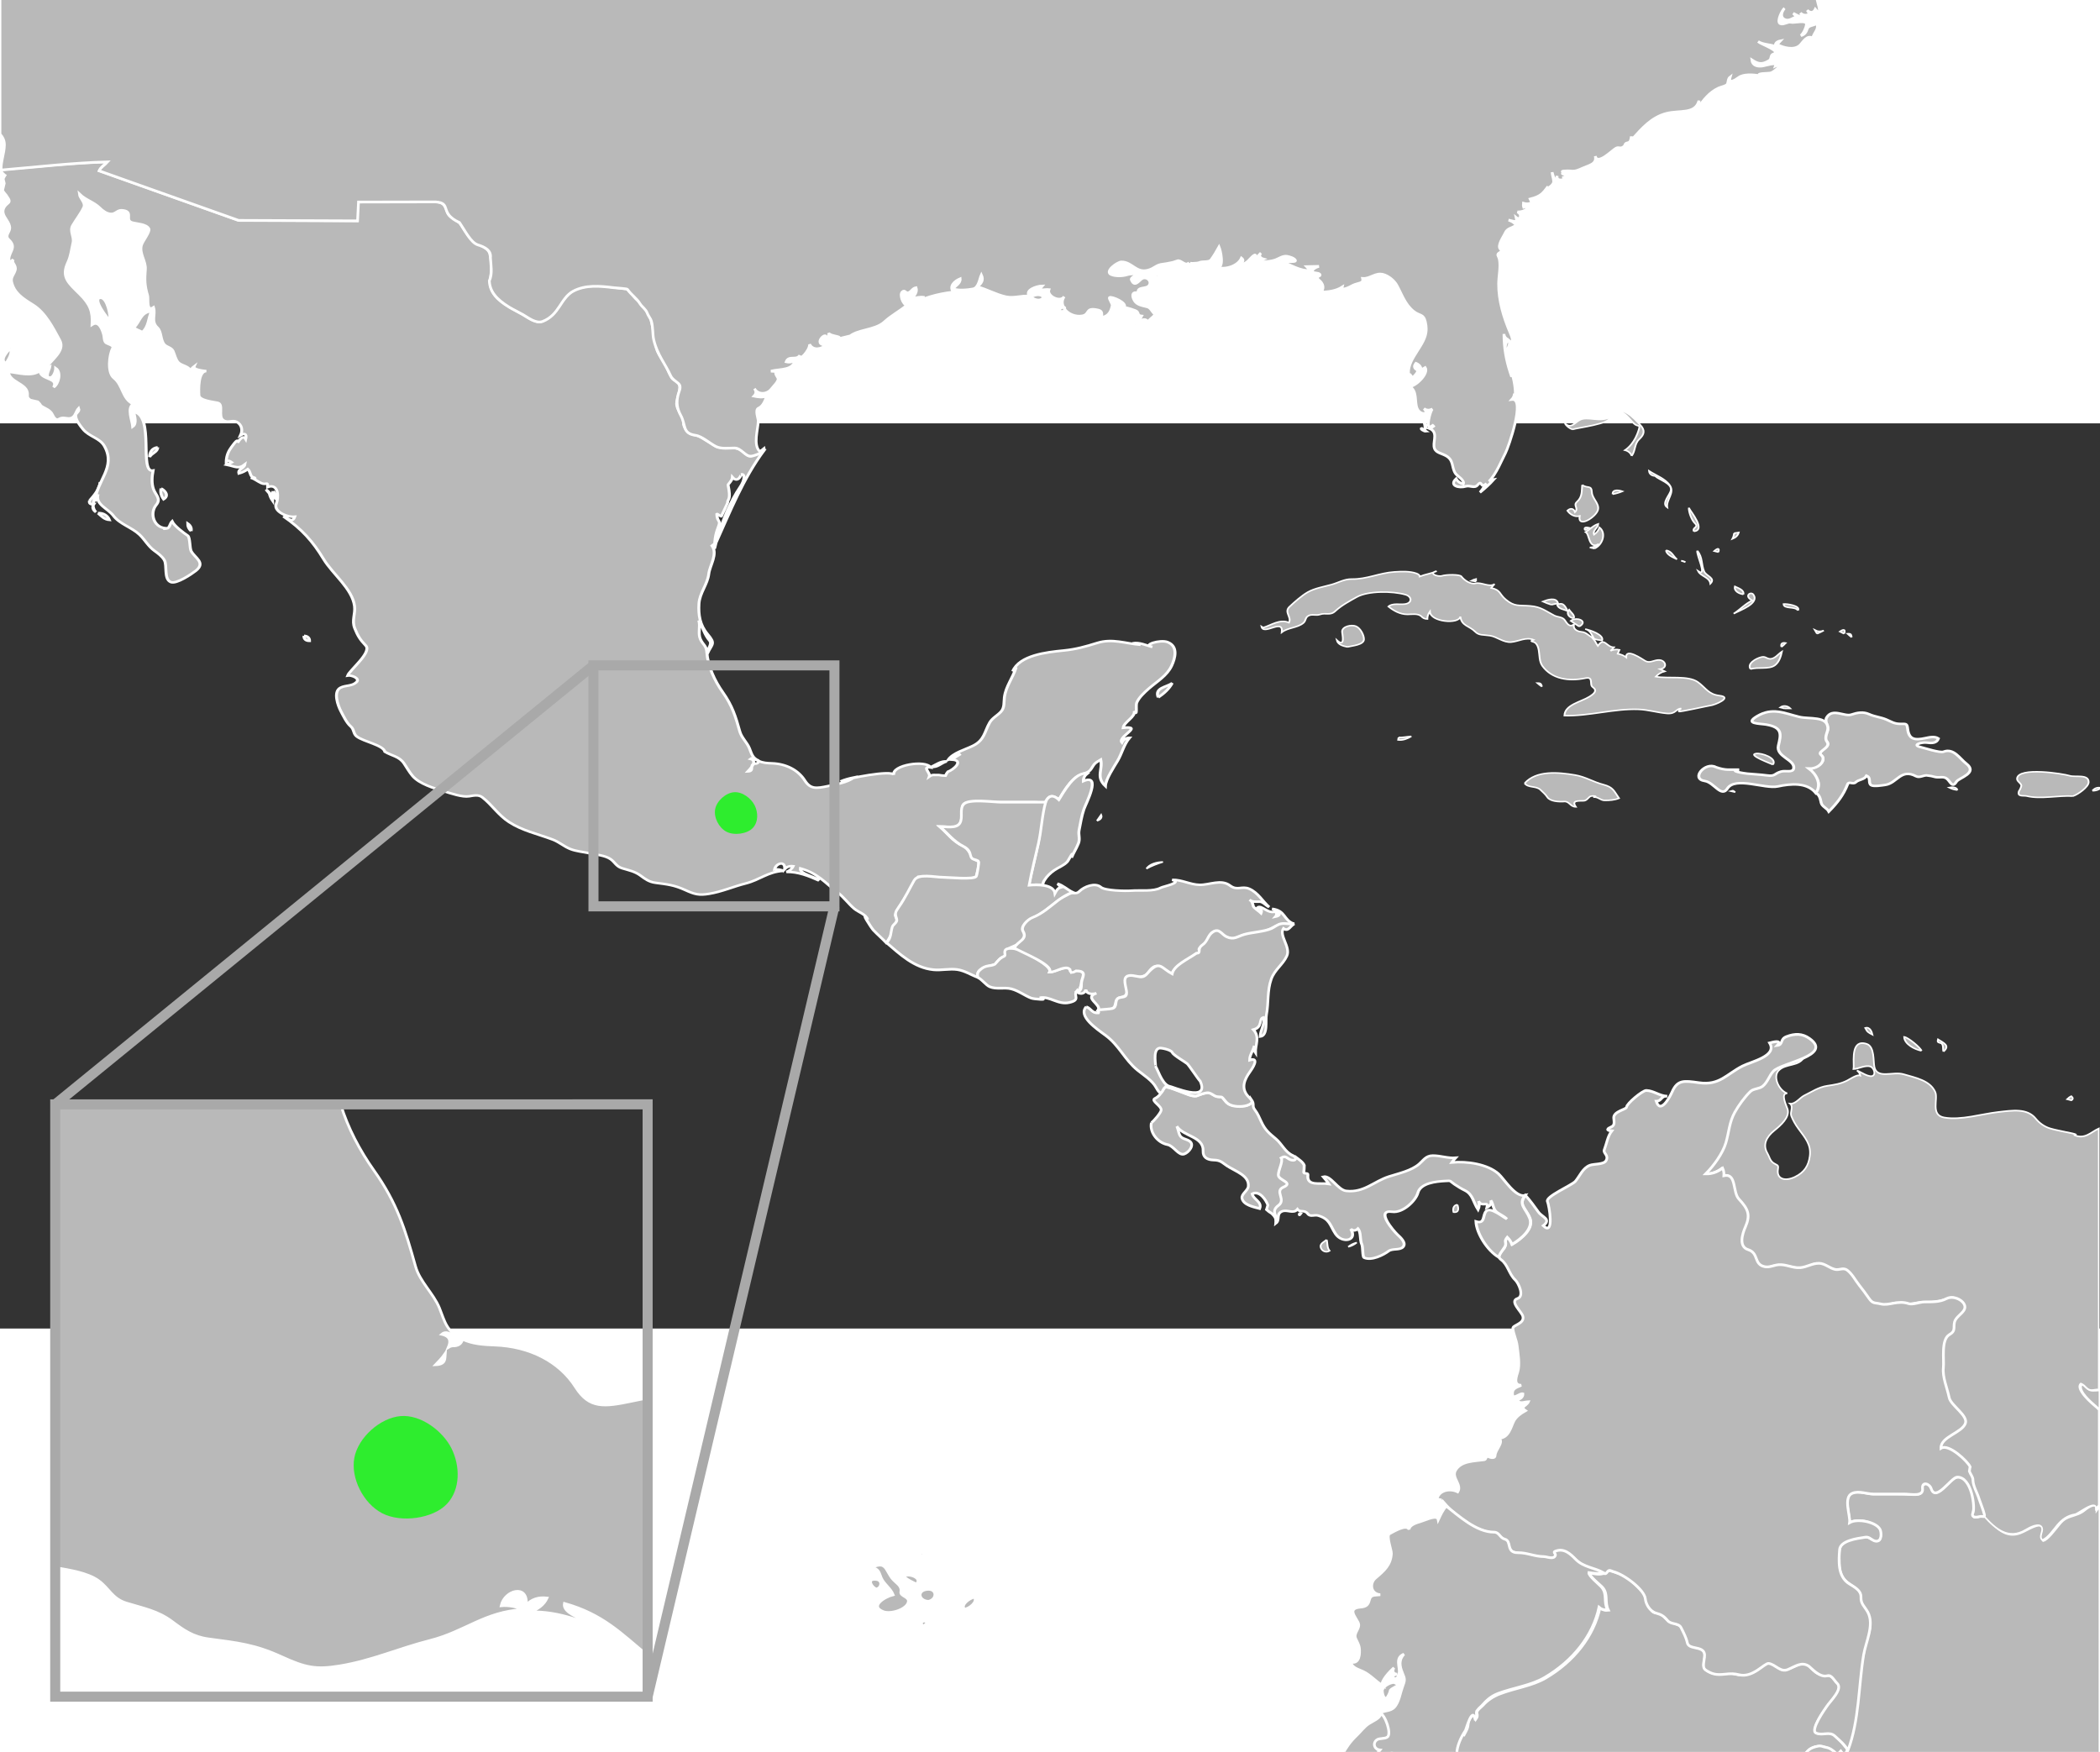 <?xml version="1.0" encoding="UTF-8" standalone="no"?>
<svg
   xmlns:dc="http://purl.org/dc/elements/1.1/"
   xmlns:cc="http://creativecommons.org/ns#"
   xmlns:rdf="http://www.w3.org/1999/02/22-rdf-syntax-ns#"
   xmlns:svg="http://www.w3.org/2000/svg"
   xmlns="http://www.w3.org/2000/svg"
   xmlns:sodipodi="http://sodipodi.sourceforge.net/DTD/sodipodi-0.dtd"
   xmlns:inkscape="http://www.inkscape.org/namespaces/inkscape"
   viewBox="0 0 1556.02 670.792"
   version="1.0"
   height="349"
   width="418.29"
   id="svg1926"
   sodipodi:version="0.32"
   inkscape:version="0.48.0 r9654"
   sodipodi:docname="Bufo spiculatus.svg">
  <rect x="0" y="0" width="1556.02" height="670.792" fill="#333333" stroke="none"/>
  <sodipodi:namedview
     inkscape:window-height="1150"
     inkscape:window-width="1920"
     inkscape:pageshadow="2"
     inkscape:pageopacity="1"
     borderopacity="1.0"
     bordercolor="#666666"
     pagecolor="#ffffff"
     id="base"
     inkscape:zoom="2.6676218"
     inkscape:cx="209.145"
     inkscape:cy="174.5"
     inkscape:window-x="-8"
     inkscape:window-y="-8"
     inkscape:current-layer="svg1926"
     showgrid="false"
     inkscape:window-maximized="1" />
  <defs
     id="defs1930" />
  <style
     type="text/css"
     id="style_css_sheet">
/*
 * Below are Cascading Style Sheet (CSS) definitions in use in this file,
 * which allow easily changing how countries are displayed.
 *
 */

/*
 * circles around small countries
 *
 * Change opacity to 1 to display all circles.
 *
 */
.circlexx
{
   opacity:0;
   fill:#b9b9b9;
   fill-opacity:1;
   stroke:black;
   stroke-width:0.5;
   stroke-miterlimit:3.974;
   stroke-dasharray:none;
   stroke-opacity:1;
}

/*
 * Smaller circles around French DOMs and Chinese SARs
 *
 * Change opacity to 1 to display all subnational circles.
 *
 */
.subxx
{
   opacity:0;
   stroke-width:0.3;
}

/*
 * land
 */
.landxx
{
   fill: #b9b9b9;
   fill-opacity: 1;
   stroke:white;
   stroke-opacity: 1;
   stroke-width:0.5;
   stroke-miterlimit: 3.974;
   stroke-dasharray: none;
}

/*
 * Styles for coastlines of islands with no borders
 */
.coastxx
{
   stroke-width: 0.3;
}

/*
 * Additional style rules
 *
 * The following are examples of colouring countries.  You can substitute these with your own styles to colour the countries on the map.
 *
 * Color a few countries:
 *
 * .gb, .au, .nc
 * {
 *    fill:       #ff0000;
 * }
 *
 * Color a few small country circles (and the countries):
 *
 * .ms, .ky
 * {
 *    opacity:    1;
 *    fill:       #ff0000;
 * }
 *
 */
/*
 * Antarctica
 */

.aq
{
   fill:#e6e6e6;
}

/*
 * Sea
 */

.ocean
{
   opacity: 1;
   color: #000000;
   fill:white;
   fill-opacity:1;
   fill-rule:nonzero;
   stroke:#000000;
   stroke-width:0.5;
   stroke-linecap:butt;
   stroke-linejoin:miter;
   marker:none;
   marker-start:none;
   marker-mid:none;
   marker-end:none;
   stroke-miterlimit:1;
   stroke-dasharray:none;
   stroke-dashoffset:0;
   stroke-opacity:1;
   visibility:visible;
   display:inline;
   overflow:visible;
}

.lake
{
   fill:white;
   fill-opacity:1;
   stroke:none;
   stroke-opacity: 1;
   stroke-width:0.3;
   stroke-miterlimit: 3.974;
   stroke-dasharray: none;
}
</style>
  <path
     style="fill:#b9b9b9;fill-opacity:1;stroke:#ffffff;stroke-width:0.538;stroke-miterlimit:3.974;stroke-opacity:1;stroke-dasharray:none"
     d="M 320.406 312.906 C 320.239 312.959 320.105 313.119 319.656 313.344 C 318.75 313.798 317.613 313.513 316.656 313.375 C 316.516 314.057 318.794 315.729 319.25 316.281 C 320.41 317.684 319.54 319.138 320.375 320.781 C 319.712 320.863 319.149 320.694 318.688 320.281 C 317.455 325.959 313.543 330.954 307.875 334.281 C 305.18 335.863 301.702 336.293 298.75 337.438 C 297.393 337.963 296.274 338.708 295.375 339.719 C 295.03 340.106 294.088 340.703 294.156 341.25 C 294.328 341.675 294.282 342.051 294 342.438 C 293.581 340.757 292.448 342.656 292.438 343.281 C 292.421 344.267 292.073 344.737 291.625 345.594 C 291.588 345.664 291.538 345.762 291.5 345.844 C 292.803 340.943 291.359 343.098 289.156 349.5 L 359.281 349.5 C 359.58 349.32 359.858 349.096 360.094 348.844 C 361.715 347.112 364.525 348.045 365.875 349.5 L 366.062 349.5 C 366.259 349.294 366.46 349.081 366.656 348.875 C 367.156 349.655 367.863 349.412 367.969 348.719 C 368.129 348.395 367.757 348.203 367.438 347.812 C 366.773 347 366.137 346.123 365.25 345.469 C 364.151 344.657 361.211 346.336 361.594 344.188 C 361.913 342.391 364.16 339.732 365.312 338.188 C 366.752 336.259 366.717 335.684 364.875 334.031 C 364.424 333.626 362.701 333.738 361.969 333.312 C 361.206 332.87 360.605 331.96 359.812 331.469 C 358.82 330.854 356.582 332.716 355.188 332.625 C 354.263 332.565 352.118 330.06 351.344 331.375 C 350.611 332.621 348.595 333.634 346.906 333.688 C 346.171 333.709 345.204 333.315 344.375 333.312 C 343.75 333.336 343.151 333.367 342.531 333.438 C 341.539 333.472 340.461 333.248 339.781 332.594 C 338.528 331.386 340.862 328.965 338.406 328.344 C 336.127 327.767 336.207 327.339 335.719 325.531 C 335.089 323.198 333.776 323.929 331.969 322.562 C 331.037 321.859 331.379 321.411 330.031 321.312 C 328.642 321.211 329.032 320.508 328.719 319.656 C 327.968 317.612 327.067 317.005 325.5 315.406 C 324.294 314.178 323.028 313.61 321.281 313.062 C 320.775 312.904 320.574 312.853 320.406 312.906 z M 275.031 341.375 C 274.966 342.266 273.405 342.882 272.688 343.344 C 271.697 343.981 271.069 344.912 270.25 345.688 C 268.855 347.008 268.146 348.141 267.375 349.5 L 274.562 349.5 C 274.656 349.25 274.803 348.976 275.031 348.719 C 273.834 348.575 273.707 347.602 274.312 346.875 C 274.843 346.237 275.67 346.554 276.406 346.188 C 277.418 345.685 276.195 341.656 275.031 341.375 z M 277.188 349.219 C 276.918 349.205 276.631 349.297 276.312 349.5 L 278 349.5 C 277.731 349.338 277.46 349.233 277.188 349.219 z "
     transform="matrix(3.72,0,0,3.72,0,-313.736)"
     id="pe" />
  <g
     transform="matrix(4.354,0,0,3.682,-1967.564,-2114.201)"
     class="landxx coastxx mx"
     id="mx"
     style="fill:#b9b9b9;fill-opacity:1;stroke:#ffffff;stroke-width:0.5;stroke-miterlimit:3.987;stroke-opacity:1;stroke-dasharray:none">
    <path
       d="m 497.737,588.312 c 0.104,0.538 0.296,1.042 0.576,1.513 0.012,-0.905 -0.481,-1.73 -1.152,-2.305 0.192,0.263 0.384,0.528 0.576,0.792"
       id="path2614"
       inkscape:connector-curvature="0"
       style="stroke-width:0.5;stroke-miterlimit:3.987;stroke-dasharray:none" />
    <path
       d="m 433.296,552.024 c -0.914,0.459 -0.857,1.485 -0.36,2.231 0.492,-0.729 -0.131,-1.501 0.36,-2.231"
       id="path2594"
       inkscape:connector-curvature="0"
       style="stroke-width:0.5;stroke-miterlimit:3.987;stroke-dasharray:none" />
    <path
       d="m 453.672,559.08 c -0.494,0.579 -2.017,2.484 -0.72,3.023 0.431,-0.898 1.106,-1.983 0.72,-3.023"
       id="path2596"
       inkscape:connector-curvature="0"
       style="stroke-width:0.5;stroke-miterlimit:3.987;stroke-dasharray:none" />
    <path
       d="m 467.137,589.752 c -0.132,0.569 0.173,0.807 0.72,0.72 -0.321,0.573 -0.141,1.189 0.359,1.584 -1.404,-1.782 0.808,-4.232 0.72,-6.048 -0.065,1.375 -1.01,2.682 -1.799,3.744"
       id="path2600"
       inkscape:connector-curvature="0"
       style="stroke-width:0.5;stroke-miterlimit:3.987;stroke-dasharray:none" />
    <path
       d="m 470.592,553.536 c 0.185,-0.865 -0.391,-4.546 -1.519,-4.602 -1.721,-0.083 1.232,4.353 1.519,4.602"
       id="path2602"
       inkscape:connector-curvature="0"
       style="stroke-width:0.5;stroke-miterlimit:3.987;stroke-dasharray:none" />
    <path
       d="m 468.577,592.272 c 0.571,0.571 1.065,1.287 1.944,1.367 -0.271,-0.83 -1.036,-1.473 -1.944,-1.367"
       id="path2604"
       inkscape:connector-curvature="0"
       style="stroke-width:0.5;stroke-miterlimit:3.987;stroke-dasharray:none" />
    <path
       d="m 476.137,555.84 c 1.155,-1.222 0.946,-2.806 1.584,-4.248 -2.022,0.288 -1.939,2.125 -3.096,3.384 0.493,0.306 0.997,0.594 1.512,0.864"
       id="path2606"
       inkscape:connector-curvature="0"
       style="stroke-width:0.5;stroke-miterlimit:3.987;stroke-dasharray:none" />
    <path
       d="m 478.729,579.024 c -0.999,0.134 -1.367,1.046 -1.368,1.943 0.312,-0.752 1.407,-1.022 1.368,-1.943"
       id="path2608"
       inkscape:connector-curvature="0"
       style="stroke-width:0.5;stroke-miterlimit:3.987;stroke-dasharray:none" />
    <path
       d="m 479.305,587.304 c -0.146,0.756 0.03,1.512 0.432,2.16 0.948,-0.665 0.343,-1.703 -0.432,-2.16"
       id="path2610"
       inkscape:connector-curvature="0"
       style="stroke-width:0.5;stroke-miterlimit:3.987;stroke-dasharray:none" />
    <path
       d="m 484.417,595.872 c 0.123,-0.581 -0.115,-1.151 -0.576,-1.512 -0.008,0.58 0.184,1.084 0.576,1.512"
       id="path2612"
       inkscape:connector-curvature="0"
       style="stroke-width:0.5;stroke-miterlimit:3.987;stroke-dasharray:none" />
    <path
       d="m 498.384,587.88 c -0.277,0.576 -0.157,1.056 0.36,1.44 0.146,-0.546 0.026,-1.026 -0.36,-1.44"
       id="path2616"
       inkscape:connector-curvature="0"
       style="stroke-width:0.5;stroke-miterlimit:3.987;stroke-dasharray:none" />
    <path
       d="m 503.641,616.968 c -0.07,0.618 0.315,1.025 0.936,1.008 0.008,-0.577 -0.347,-0.994 -0.936,-1.008"
       id="path2618"
       inkscape:connector-curvature="0"
       style="stroke-width:0.5;stroke-miterlimit:3.987;stroke-dasharray:none" />
    <path
       class="landxx mx"
       d="m 452.088,523.152 c 6.017,-0.595 12.023,-1.393 18.072,-1.585 -0.454,0.607 -1.094,1.065 -1.368,1.801 l 23.642,9.953 20.221,0.109 0.065,-3.827 12.951,-0.023 c 1.771,0.022 1.981,0.791 2.392,2.199 0.344,1.18 1.828,1.443 2.409,2.624 0.504,1.025 1.43,2.764 2.373,3.424 0.89,0.623 2.188,1.106 2.43,2.304 0.35,1.733 0.322,3.223 0.1,4.932 -0.493,3.788 2.85,5.462 5.492,7.248 0.922,0.623 2.351,1.947 3.508,1.236 0.834,-0.513 1.827,-1.394 2.273,-2.286 0.574,-1.149 1.727,-2.975 2.756,-3.769 0.648,-0.5 2.031,-0.686 2.792,-1.042 2.051,-0.046 4.153,0.439 6.22,0.689 0.589,0.118 1.324,1.667 1.894,2.197 0.934,0.867 2.143,2.86 2.388,4.079 0.331,1.651 0.745,3.336 0.839,5.024 0.099,1.774 1.234,2.841 1.811,4.455 0.265,0.738 0.52,1.48 0.896,2.171 0.295,0.542 0.825,0.523 1.098,0.984 0.671,1.13 -0.278,2.952 -0.285,4.154 -0.008,1.512 1.367,2.586 1.178,4.232 0.602,2.522 2.466,1.99 1.692,2.072 1.012,0.099 1.659,0.88 2.764,1.557 0.717,0.44 0.972,0.958 1.748,0.983 1.792,0.056 3.172,-0.228 4.41,1.311 1.022,1.27 1.779,-0.688 3.058,-0.701 -3.619,5.823 -5.729,12.228 -8.155,18.553 -0.882,4.558 0.605,-5.181 4.145,-11.28 0.667,-1.149 0.907,-2.648 0.11,-2.462 0.091,0.01 -0.512,1.867 -1.458,0.586 -0.025,0.613 -0.768,1.433 -0.751,1.532 0.561,3.174 -0.076,2.705 -0.093,3.644 -10e-4,0.073 -1.012,2.566 -1.051,2.673 -0.04,0.107 -0.696,-0.539 -0.77,-0.461 0.06,1.408 0.467,1.262 0.435,1.864 -0.032,0.603 -0.662,1.686 -0.78,3.832 -0.028,0.504 -0.027,0.22 -0.487,0.684 1.056,1.637 -0.37,3.985 -0.54,5.688 -0.211,2.119 -1.559,3.833 -1.667,6.009 -0.111,2.23 0.136,4.247 1.459,6.1 1.423,1.993 0.773,1.909 -0.044,3.947 -0.09,-0.804 0.912,-1.937 0.417,-2.603 -0.937,-1.26 -1.144,-2.73 -1.857,-4.093 0.323,1.254 -0.194,2.588 0.288,3.816 0.435,1.106 0.989,1.22 1.074,2.563 0.177,2.804 1.301,5.712 2.71,8.063 1.621,2.703 2.188,4.882 2.9,7.89 0.298,1.26 1.227,2.196 1.643,3.399 0.359,1.04 0.485,1.992 1.609,2.492 -0.602,-0.046 -1.026,-0.773 -1.44,-0.359 1.294,0.346 -0.01,1.995 -0.432,2.52 1.215,-0.057 0.13,-1.354 1.18,-1.553 0.378,0.023 0.609,-0.155 0.692,-0.535 0.674,0.379 1.465,0.427 2.217,0.458 2.438,0.1 4.471,1.361 5.594,3.449 0.955,1.774 1.954,1.63 3.954,1.13 1.257,-0.315 3.419,-0.74 4.364,-1.725 -0.767,0.185 -1.531,0.425 -2.232,0.793 1.005,-0.602 8.829,-2.401 9.072,-1.297 -0.453,-2.016 5.483,-3.104 6.265,-1.512 -1.581,-0.284 0.007,1.091 -0.216,1.8 0.534,-0.455 0.964,-0.237 1.584,-0.288 0.38,0.081 0.764,0.129 1.152,0.145 0.097,-0.283 0.231,-0.548 0.402,-0.795 0.88,-0.351 2.897,-2.291 0.678,-2.445 0.488,-0.405 0.992,-0.789 1.512,-1.152 -0.709,0.426 -1.407,0.876 -2.16,1.225 0.88,-1.481 2.857,-2.042 4.262,-2.865 1.958,-1.146 1.934,-2.815 2.825,-4.651 0.463,-0.956 1.302,-1.404 1.93,-2.208 0.633,-0.811 0.472,-1.921 0.577,-2.875 0.251,-2.282 1.454,-3.935 1.999,-6.048 -0.16,0.288 -0.352,0.552 -0.576,0.792 1.156,-3.225 5.736,-3.841 8.643,-4.174 2.097,-0.24 3.773,-0.802 5.75,-1.53 2.582,-0.951 4.783,0.133 7.352,0.376 -0.438,-0.18 -0.895,-0.275 -1.368,-0.288 1.166,-0.299 2.305,0.42 3.384,0.721 -1.826,-0.375 1.325,-1.55 2.579,-0.979 1.872,0.853 1.292,3.258 0.696,4.776 -0.79,2.014 -2.459,3.12 -3.908,4.618 -0.759,0.786 -1.661,1.772 -2.031,2.817 -0.208,0.586 0.185,2.964 -0.432,1.656 0.292,1.169 -1.731,2.205 -1.872,3.384 3.584,-0.443 -1.021,1.812 -0.216,2.952 0.221,-0.54 0.69,-0.941 1.296,-0.936 -0.991,1.403 -1.279,3.134 -2.038,4.65 -0.62,1.239 -2.012,3.678 -2.067,5.069 -1.682,-1.868 -0.405,-3.288 -0.792,-5.328 -1.116,0.777 -1.049,0.806 -1.624,1.861 -0.464,0.851 -1.19,0.82 -1.942,1.239 -1.597,0.889 -2.738,3.417 -3.562,4.964 -0.495,-0.541 -1.548,-1.25 -1.965,0.052 -0.321,1.003 -0.881,0.452 -2.291,0.452 -3.097,0 -6.193,0 -9.29,0 -0.703,0 -2.682,-0.295 -2.828,0.78 -0.119,0.875 -0.076,1.616 -0.157,2.498 -0.216,2.349 -1.929,1.618 -3.773,1.618 1.307,1.325 2.264,2.978 3.834,3.816 1.475,0.788 1.314,2.482 2.771,3.188 0.301,0.146 -0.363,3.402 -0.45,3.183 -2.442,0.934 -6.334,-0.168 -9.769,-0.071 -4.621,8.608 -3.973,7.343 -3.711,8.374 0.351,0.569 -1.214,4.274 -1.747,4.909 -0.697,-0.872 -1.483,-1.668 -2.182,-2.539 -0.405,-0.505 -2.258,-4.05 -0.986,-2.142 -0.266,-1.049 -1.552,-1.463 -2.25,-2.157 -1.024,-1.019 -1.741,-2.274 -2.838,-3.274 -2.2,-2.006 -3.381,-3.877 -6.359,-4.864 -0.194,1.136 2.62,1.649 3.168,2.448 -1.737,-0.904 -3.533,-1.791 -5.544,-1.728 0.527,-0.202 0.951,-0.625 1.152,-1.152 -0.59,-0.086 -1.07,0.106 -1.44,0.576 0.142,-1.757 -1.497,-1.204 -1.728,0.071 0.533,-0.054 1.037,0.042 1.512,0.289 -2.68,0.18 -3.977,1.796 -6.41,2.527 -2.197,0.66 -4.022,1.657 -6.256,2.095 -1.686,0.331 -2.406,0.123 -4.063,-0.771 -1.841,-0.994 -3,-1.129 -5.045,-1.452 -1.068,-0.168 -1.717,-0.721 -2.502,-1.415 -1,-0.884 -1.978,-1.072 -3.186,-1.514 -0.979,-0.358 -1.195,-1.188 -1.93,-1.814 -0.896,-0.763 -2.471,-0.914 -3.573,-1.195 -1.088,-0.278 -2.337,-0.387 -3.354,-0.883 -1.065,-0.521 -1.857,-1.398 -2.967,-1.889 -2.564,-1.134 -5.146,-1.775 -7.41,-3.517 -1.868,-1.438 -2.883,-3.453 -4.541,-4.972 -0.649,-0.595 -1.49,-0.357 -2.254,-0.208 -1.151,0.226 -3.098,-0.592 -4.18,-0.976 -1.798,-0.638 -4.269,-1.505 -5.431,-3.108 -0.576,-0.794 -0.973,-1.679 -1.459,-2.524 -0.827,-1.438 -2.016,-1.491 -3.262,-2.359 -0.266,-1.335 -3.61,-2.018 -4.782,-3.072 -0.615,-0.553 -0.432,-1.435 -1.034,-2.032 -0.677,-0.671 -1.305,-2.223 -1.695,-3.106 -0.458,-1.035 -1.343,-3.879 -0.05,-4.677 0.899,-0.555 1.943,-0.255 2.712,-1.109 0.719,-0.799 -0.895,-1.465 -1.488,-1.339 0.333,-1.077 4.163,-4.688 3.09,-6.019 -0.987,-1.234 -1.355,-1.952 -1.874,-3.464 -0.559,-1.626 0.13,-2.876 -0.046,-4.501 -0.379,-3.488 -3.707,-6.402 -5.264,-9.449 -1.797,-3.517 -3.734,-6.115 -6.85,-8.607 0.849,0.368 1.542,1.417 1.944,0.072 -1.358,0.154 -3.688,-1.13 -3.145,-2.623 0.391,-1.075 0.494,-4.175 -1.463,-3.354 0,-1.274 -0.19,-0.31 -1.086,-0.783 -0.611,-0.324 -1.127,-0.868 -1.793,-1.088 0.879,0.176 0.954,0.115 0.223,-0.183 -0.392,-0.448 -0.293,-1.095 -0.727,-1.546 -0.442,0.397 -0.946,0.686 -1.512,0.864 -0.208,-0.911 0.886,-0.989 1.008,-1.801 -1.091,1.004 -1.649,0.396 -3.024,0.072 0.268,-0.162 0.532,-0.33 0.792,-0.504 -0.638,-0.533 -0.95,-0.389 -0.936,0.432 -0.036,-1.042 0.118,-2.073 0.609,-3.003 0.183,-0.346 1.523,-2.712 1.335,-1.388 0.28,-0.555 0.927,-1.602 1.368,-0.72 0.146,-0.753 0.038,-1.394 -0.864,-0.792 0.378,-0.928 0.242,-2.119 -0.691,-2.684 -0.739,-0.447 -1.523,0.353 -2.322,-0.366 -0.866,-0.78 0.164,-3.172 -0.902,-3.459 -0.74,-0.199 -3.128,-0.458 -3.189,-1.51 -0.066,-1.116 -0.152,-4.888 1.272,-4.869 -0.683,-0.08 -2.317,-0.327 -2.088,-0.937 -0.31,0.274 -0.526,0.61 -0.647,1.008 -0.04,-1.064 -1.504,-1.125 -2.053,-1.821 -0.469,-0.598 -0.619,-1.615 -0.897,-2.312 -0.287,-0.716 -1.107,-0.751 -1.515,-1.339 -0.629,-0.908 -0.442,-2.563 -1.128,-3.326 -1.189,-1.322 -0.276,-2.577 -0.672,-4.09 -1.269,0.981 -0.851,-1.759 -1.008,-2.376 -0.52,-2.046 -0.525,-3.22 -0.386,-5.271 0.114,-1.676 -1.07,-3.197 -0.673,-4.871 0.185,-0.776 1.515,-2.729 1.262,-3.322 -0.415,-0.973 -2.015,-0.961 -2.857,-1.258 -1.366,-0.481 0.408,-2.308 -1.747,-2.461 -0.734,-0.052 -1.031,0.801 -1.855,0.739 -0.788,-0.061 -1.433,-0.687 -1.916,-1.246 -1.017,-1.181 -2.363,-1.541 -3.419,-2.757 0.087,0.912 1.123,1.757 0.747,2.699 -0.466,1.164 -1.304,2.444 -1.877,3.595 -0.581,1.163 0.29,2.308 0.051,3.498 -0.262,1.307 -0.363,2.669 -0.861,3.918 -1.217,3.043 0.13,4.238 2.039,6.48 1.734,2.037 2.197,3.475 2.063,6.09 1.231,-0.935 1.811,1.282 1.984,2.079 0.091,0.419 0.044,1.264 0.388,1.582 0.277,0.257 1.394,0.51 1.134,1.08 -0.597,1.314 -0.958,4.912 0.211,6.012 1.578,1.486 1.386,4.145 3.267,5.23 -1.082,0.807 -0.154,3.4 -0.072,4.536 0.731,-0.634 0.296,-2.168 0.144,-2.952 3.661,0.62 0.86,12.374 3.312,11.809 -0.188,1.192 -0.286,2.573 0.072,3.744 0.378,1.237 1.358,1.905 0.445,3.21 -1.186,1.696 -0.371,4.892 2.075,4.638 -1.627,0.165 -0.191,0.218 0.033,-0.104 0.272,-0.392 0.302,-0.892 0.615,-1.265 0.379,0.936 1.891,2.25 2.657,2.876 0.421,0.345 0.318,2.499 0.583,3.1 0.602,1.364 2.562,2.325 0.787,3.976 -0.704,0.654 -3.269,2.709 -4.224,2.283 -1.254,-0.561 -0.606,-3.353 -1.121,-4.418 -0.377,-0.781 -1.06,-1.359 -1.706,-1.912 -1.043,-0.892 -1.599,-2.192 -2.5,-3.206 -1.314,-1.478 -3.377,-2.122 -4.471,-3.839 -0.917,-1.44 -3.146,-2.279 -2.605,-4.331 -0.132,0.492 -0.3,0.972 -0.504,1.439 0.213,-4.155 3.638,-6.804 1.585,-11.108 -0.792,-1.661 -2.589,-1.873 -3.646,-3.414 -0.482,-0.703 -1.221,-1.799 -1.251,-2.685 -0.021,-0.637 0.729,-0.786 0.504,-1.513 -0.446,0.551 -0.502,1.635 -1.224,1.944 -0.735,0.315 -1.342,-0.339 -2.098,0.21 -0.612,0.445 -0.988,-0.511 -1.157,-0.914 -0.405,-0.967 -1.173,-1.137 -1.929,-1.745 -0.146,-0.296 -0.328,-0.566 -0.547,-0.813 -0.421,-0.099 -0.839,-0.212 -1.253,-0.339 -0.762,-0.561 -0.401,-0.868 -0.545,-1.614 -0.342,-1.775 -3.077,-2.079 -3.199,-4.074 1.72,0.172 3.893,1.098 5.399,-0.216 -0.06,1.87 3.256,1.377 2.304,3.312 0.875,-0.684 1.319,-3.04 0.36,-3.815 0.009,0.443 -0.378,2.239 -1.248,1.812 -0.512,-0.252 0.195,-1.72 0.24,-2.1 -0.269,0.161 -0.532,0.329 -0.792,0.504 0.849,-1.845 3.513,-3.611 2.448,-5.904 -1.106,-2.384 -2.372,-5.48 -4.54,-7.083 -1.783,-1.318 -3.219,-2.373 -3.645,-4.673 -0.16,-0.863 0.436,-1.483 0.621,-2.303 0.243,-1.076 -0.783,-1.54 -0.284,-2.14 -0.226,0.209 -0.466,0.401 -0.72,0.576 -0.467,-1.934 1.519,-2.786 -0.096,-4.578 -0.74,-0.821 0.168,-1.453 0.168,-2.334 0,-1.184 -0.949,-1.962 -1.125,-3.051 -0.131,-0.813 0.319,-1.477 0.864,-1.987 0.477,-0.447 -0.167,-1.157 -0.366,-1.597 -0.229,-0.289 -0.428,-0.598 -0.597,-0.925 0.105,-0.479 0.201,-0.958 0.288,-1.44 -0.183,-1.039 -0.332,-0.689 0.241,-1.807"
       id="path2630"
       style="fill:#b9b9b9;fill-opacity:1;stroke:#ffffff;stroke-width:0.5;stroke-miterlimit:3.987;stroke-opacity:1;stroke-dasharray:none"
       inkscape:connector-curvature="0" />
    <path
       d="m 610.417,643.32 c 1.015,0.226 1.699,-0.835 2.592,-1.08 -0.943,-0.137 -1.831,0.665 -2.592,1.08"
       id="path2634"
       inkscape:connector-curvature="0"
       style="stroke-width:0.5;stroke-miterlimit:3.987;stroke-dasharray:none" />
    <path
       d="m 649.008,629.353 c 0.961,-0.759 1.88,-1.747 2.376,-2.881 -0.906,0.826 -3.072,0.894 -2.376,2.881"
       id="path2772"
       inkscape:connector-curvature="0"
       style="stroke-width:0.5;stroke-miterlimit:3.987;stroke-dasharray:none" />
  </g>
  <g
     transform="matrix(4.354,0,0,3.682,-1967.564,-2114.201)"
     class="landxx coastxx bz"
     id="bz"
     style="fill:#b9b9b9;fill-opacity:1;stroke:#ffffff;stroke-width:0.3;stroke-miterlimit:3.974;stroke-opacity:1;stroke-dasharray:none">
    <path
       d="m 638.569,654.192 c 0.569,-0.172 0.946,-0.61 0.72,-1.225 -0.247,0.405 -0.487,0.813 -0.72,1.225"
       id="path2808"
       inkscape:connector-curvature="0"
       style="stroke-width:0.3" />
    <path
       class="landxx bz"
       d="m 626.977,667.152 c 0.575,-3.73 1.558,-7.252 1.916,-11.022 0.145,-1.521 0.451,-9.184 3.196,-6.186 0.76,-1.428 2.711,-5.697 4.824,-5.256 -0.441,0.407 -0.658,0.911 -0.648,1.512 3.185,-1.614 0.403,4.603 0.095,5.655 -0.374,1.277 -0.601,2.875 -0.823,4.22 -0.16,0.968 0.212,1.688 -0.119,2.677 -0.327,0.978 -0.831,1.884 -1.169,2.855 0.555,-1.992 -0.498,0.549 -0.726,0.834 -0.64,0.8 -1.467,1.097 -2.236,1.724 -0.652,0.531 -1.241,1.211 -1.633,1.958 -0.186,0.318 -0.286,0.661 -0.301,1.028 -0.786,-0.194 -1.587,-0.08 -2.376,0.001"
       id="path2810"
       style="fill:#b9b9b9;fill-opacity:1;stroke:#ffffff;stroke-width:0.5;stroke-miterlimit:3.974;stroke-opacity:1;stroke-dasharray:none"
       inkscape:connector-curvature="0" />
  </g>
  <path
     style="fill:#b9b9b9;fill-opacity:1;stroke:#ffffff;stroke-width:0.538;stroke-miterlimit:3.974;stroke-opacity:1;stroke-dasharray:none"
     d="M 414.688 275.688 C 413.577 276.631 415.929 278.868 416.656 279.5 C 417.255 280.02 417.828 280.517 418.281 281.031 L 418.281 276.875 C 417.674 276.909 417.079 276.972 416.656 276.938 C 415.832 276.869 415.448 275.97 414.688 275.688 z M 390.219 294.219 C 389.842 294.204 389.431 294.354 388.938 294.688 C 387.862 295.416 387.163 296.728 385.906 297.25 C 384.434 297.862 384.863 294.759 383.062 295.75 C 382.574 296.019 382.79 296.908 382.719 297.219 C 382.582 297.819 381.142 297.703 380.688 297.688 C 378.123 297.598 375.694 297.625 373.125 297.625 C 372.05 297.625 369.097 296.596 368.281 297.875 C 367.443 299.189 368.394 301.797 368.406 303.312 C 370.551 302.308 374.36 303.467 374.531 305.562 C 374.641 306.908 374.159 307.244 372.781 306.625 C 371.522 305.533 368.372 306.291 366.781 307.75 C 366.155 308.658 366.344 309.889 366.344 310.875 C 366.344 312.57 366.376 313.977 368.062 315.312 C 369.572 316.508 370.533 316.779 370.594 318.5 C 370.653 320.166 371.95 320.974 372.375 322.531 C 372.817 324.151 372.068 325.567 371.688 327.125 C 370.791 330.797 370.315 334.561 369.875 338.312 C 369.551 341.076 369.046 343.817 368.562 346.562 C 368.457 347.164 367.846 350.576 366.625 348.875 C 366.42 349.091 366.237 349.285 366.031 349.5 L 418.281 349.5 L 418.281 299.938 C 418.093 300.15 417.904 300.365 417.719 300.625 C 417.789 299.08 415.991 300.156 415.312 300.719 C 414.357 301.511 413.692 301.652 412.438 302.062 C 410.937 302.553 410.547 303.176 409.688 304.219 C 409.183 304.832 407.831 306.646 407 306.875 C 406.499 306.101 408.318 302.735 404.906 304.156 C 403.186 304.873 401.699 306.245 399.469 305.375 C 397.809 304.727 397.008 303.353 395.75 302.281 C 394.72 301.403 394.965 302.015 393.656 302.219 C 392.721 302.364 393.041 301.403 393.094 300.969 C 393.318 299.123 393.328 298.175 392.375 296.281 C 392.015 295.566 391.35 294.264 390.219 294.219 z M 362.562 347.812 C 362.44 347.805 362.293 347.81 362.125 347.844 C 360.326 348.201 360.035 348.891 359.844 349.062 C 359.647 349.239 359.455 349.379 359.25 349.5 L 365.906 349.5 C 365.445 348.986 364.625 348.264 363.875 348.125 C 363.191 347.999 362.931 347.836 362.562 347.812 z "
     transform="matrix(3.72,0,0,3.72,0,-313.736)"
     id="path2812" />
  <g
     transform="matrix(4.354,0,0,3.682,-1967.564,-2114.201)"
     class="landxx coastxx do"
     id="do"
     style="fill:#b9b9b9;fill-opacity:1;stroke:#ffffff;stroke-width:0.3;stroke-miterlimit:3.974;stroke-opacity:1;stroke-dasharray:none">
    <path
       class="landxx do"
       d="m 760.898,648.576 c 0.322,-0.662 0.677,-1.929 0.254,-2.622 -0.365,-0.597 -0.929,-1.809 -1.407,-2.274 0.968,0.052 3.2,-1.504 2.108,-2.581 -1.053,-1.039 2.059,-1.662 0.793,-3.064 -0.414,-0.458 0.125,-1.503 0.255,-1.972 0.248,-0.892 -0.563,-1.835 -0.133,-2.678 0.997,-1.954 2.997,-0.09 4.204,-0.573 0.994,-0.397 1.991,-0.623 2.985,-0.092 0.989,0.528 1.981,0.604 2.925,1.076 0.868,0.433 1.328,0.862 2.346,0.885 1.036,0.024 1.192,-0.177 1.311,0.997 0.214,2.103 1.136,2.356 3.038,1.866 0.687,-0.177 1.586,-0.423 2.202,0.089 -0.291,0.961 -1.144,0.967 -1.975,0.828 -0.822,-0.137 -2.635,0.45 -1.068,0.894 0.658,0.187 3.314,1.206 3.908,0.931 1.718,-0.797 2.768,1.385 3.841,2.363 2.127,1.939 -1.237,2.882 -1.646,3.674 -0.702,1.36 -0.982,0.036 -1.589,-0.572 -0.58,-0.581 -1.228,-0.204 -1.944,-0.353 -0.502,-0.174 -1.018,-0.29 -1.546,-0.349 -0.622,0 -1.201,0.543 -1.804,0.167 -2.56,-1.597 -3.232,1.389 -5.188,1.746 -0.471,0.086 -2.024,0.395 -2.438,0.06 -0.576,-0.466 0.06,-1.5 -0.79,-1.9 -0.364,0.815 -1.305,0.72 -1.852,1.325 -0.458,0.507 -1.132,-0.293 -1.359,0.377 -0.745,2.204 -1.69,3.677 -3.2,5.498 -0.298,-0.67 -1.139,-0.982 -1.295,-1.729 -0.153,-0.729 -0.216,-1.585 -0.936,-2.017"
       id="path3372"
       style="fill:#b9b9b9;fill-opacity:1;stroke:#ffffff;stroke-width:0.5;stroke-miterlimit:3.974;stroke-opacity:1;stroke-dasharray:none"
       inkscape:connector-curvature="0" />
    <path
       d="m 785.018,648 c -0.517,-0.062 -0.997,-0.229 -1.44,-0.504 0.483,-0.117 1.282,-0.138 1.44,0.504"
       id="path3374"
       inkscape:connector-curvature="0"
       style="stroke-width:0.3" />
  </g>
  <g
     transform="matrix(4.354,0,0,3.682,-1967.564,-2114.201)"
     class="landxx coastxx cu"
     id="cu"
     style="fill:#b9b9b9;fill-opacity:1;stroke:#ffffff;stroke-width:0.3;stroke-miterlimit:3.974;stroke-opacity:1;stroke-dasharray:none">
    <path
       d="m 666.865,615.312 c 1.386,-0.501 2.853,-1.799 4.392,-1.008 0.505,-1.136 -0.906,-2.096 0.096,-3.21 0.813,-0.904 2.109,-2.264 3.108,-2.93 1.183,-0.788 2.714,-1.084 4.047,-1.521 1.147,-0.376 2.185,-1.131 3.424,-1.104 2.576,0.057 4.725,-1.256 7.273,-1.445 1.182,-0.088 2.607,-0.173 3.726,0.301 0.257,0.108 0.568,0.299 0.574,0.62 0.931,-0.44 1.97,-0.587 2.88,-1.079 -1.494,0.393 0.137,1.232 0.947,0.938 0.747,-0.271 2.998,-0.296 3.26,0.13 0.411,0.667 1.513,1.659 2.388,1.396 1.022,-0.307 2.384,0.876 3.27,0.128 -0.208,0.252 -0.4,0.516 -0.576,0.792 1.65,0.432 1.329,1.207 2.47,2.331 1.495,1.473 2.174,1.108 4.144,1.288 1.881,0.172 2.611,1.018 4.115,1.926 0.57,0.344 1.381,0.262 1.768,0.906 0.357,0.595 0.824,1.663 1.616,0.821 -0.296,0.882 0.421,1.491 1.235,1.565 0.951,0.087 1.248,0.926 2.077,1.242 -0.345,-0.689 -0.583,-1.582 -1.44,-1.8 0.775,0.171 3.286,1.147 2.88,2.305 -0.516,-0.07 -1.02,-0.19 -1.512,-0.36 0.353,0.455 0.49,0.961 0.792,1.439 1.102,-1.889 1.438,0.27 2.736,0.289 -0.178,0.251 -0.37,0.491 -0.576,0.72 0.475,-0.279 0.979,-0.351 1.512,-0.216 -0.099,0.263 -0.195,0.526 -0.288,0.791 0.546,0.107 1.026,0.348 1.44,0.721 -0.103,-1.956 2.665,0.312 3.228,0.711 0.737,0.522 1.411,-0.104 2.199,-0.177 1.28,-0.119 1.736,1.655 0.333,1.842 0.264,0.144 0.528,0.287 0.792,0.432 -0.602,0.188 -1.134,0.578 -1.512,1.08 2.055,0.438 5.536,-0.305 7.171,1.105 1.383,1.194 1.756,2.446 3.682,2.715 2.279,0.317 -0.729,1.907 -1.665,2.016 -0.284,0.033 -5.173,1.337 -5.273,1.176 0.034,-0.255 0.168,-0.457 0.405,-0.604 -0.905,0 -0.855,1.153 -2.398,1.003 -1.648,-0.161 -3.189,-0.749 -4.861,-0.822 -4.189,-0.182 -8.411,1.396 -12.613,1.26 0.061,-2.222 2.817,-2.754 4.265,-3.833 0.853,-0.636 1.375,-1.236 0.541,-1.922 -0.624,-0.514 0.253,-2.153 -1.254,-1.783 -2.823,0.695 -5.669,0.175 -7.283,-2.431 -0.579,-0.935 -0.476,-2.174 -0.64,-3.221 -0.076,-0.479 -0.194,-0.997 -0.513,-1.381 -0.379,-0.457 -1.213,-0.271 -0.372,-0.694 -1.289,-0.616 -2.568,0.345 -3.816,0.468 -1.297,0.128 -2.4,-1.082 -3.59,-1.297 -1.164,-0.211 -1.879,-0.021 -2.51,-0.784 -1.004,-1.213 -2.336,-1.145 -2.54,-3.067 -0.222,1.608 -5.1,1.13 -5.184,-1.008 -0.285,0.464 -0.429,0.968 -0.433,1.512 -0.435,-0.015 -0.774,-0.197 -1.017,-0.548 -0.618,-0.623 -1.598,-0.387 -2.366,-0.387 -1.265,0 -2.359,-0.749 -3.24,-1.586 0.67,-0.737 1.96,-0.354 2.821,-0.498 1.281,-0.215 1.197,-1.513 0.082,-1.887 -2.197,-0.738 -6.335,-0.809 -8.316,0.494 -1.227,0.808 -2.624,1.703 -3.61,2.799 -0.922,1.023 -1.576,0.257 -2.666,0.71 -0.624,0.259 -1.291,-0.135 -1.889,0.223 -0.632,0.379 -0.417,0.994 -0.894,1.472 -1.001,1.004 -2.626,0.91 -3.672,1.872 0.307,-2.918 -3.114,0.754 -3.456,-1.152 0.094,0.072 0.19,0.143 0.286,0.216"
       id="path3580"
       inkscape:connector-curvature="0"
       style="stroke-width:0.3" />
    <path
       d="m 681.193,619.2 c -0.771,-0.179 -1.624,-0.484 -1.8,-1.368 1.546,1.656 0.896,-1.283 0.909,-1.751 0.027,-1.011 1.57,-1.417 2.331,-1.057 0.796,0.378 1.399,1.829 1.38,2.658 -0.025,1.126 -2.036,1.292 -2.82,1.518"
       id="path3582"
       inkscape:connector-curvature="0"
       style="stroke-width:0.3" />
    <path
       d="m 703.081,606.024 c -0.264,-0.048 -0.528,-0.097 -0.792,-0.145 0.245,-0.163 0.509,-0.283 0.792,-0.36 0,0.169 0,0.337 0,0.505"
       id="path3586"
       inkscape:connector-curvature="0"
       style="stroke-width:0.3" />
    <path
       d="m 714.313,627.192 c -0.276,-0.227 -0.541,-0.467 -0.792,-0.721 0.654,-0.017 0.621,0.217 0.792,0.721"
       id="path3588"
       inkscape:connector-curvature="0"
       style="stroke-width:0.3" />
    <path
       d="m 715.897,610.704 c -0.496,-0.181 -0.976,-0.396 -1.44,-0.648 0.816,-0.369 2.291,-0.95 2.592,0.36 -0.388,0.083 -0.772,0.179 -1.152,0.288"
       id="path3590"
       inkscape:connector-curvature="0"
       style="stroke-width:0.3" />
    <path
       d="m 718.705,612 c -0.645,-0.381 -1.611,-0.403 -1.8,-1.296 1.137,-0.658 1.4,0.522 1.8,1.296"
       id="path3592"
       inkscape:connector-curvature="0"
       style="stroke-width:0.3" />
    <path
       d="m 719.712,613.44 c -0.832,-0.126 -1.319,-1.009 -0.792,-1.729 0.237,0.426 1.078,1.145 0.792,1.729"
       id="path3594"
       inkscape:connector-curvature="0"
       style="stroke-width:0.3" />
    <path
       d="m 720.649,615.096 c -0.48,-0.384 -0.96,-0.768 -1.44,-1.151 1.025,-0.934 3.052,0.09 1.44,1.151"
       id="path3596"
       inkscape:connector-curvature="0"
       style="stroke-width:0.3" />
  </g>
  <g
     transform="matrix(4.354,0,0,3.682,-1967.564,-2114.201)"
     class="landxx coastxx ve"
     id="ve"
     style="fill:#b9b9b9;fill-opacity:1;stroke:#ffffff;stroke-width:0.3;stroke-miterlimit:3.974;stroke-opacity:1;stroke-dasharray:none">
    <path
       style="stroke-width:0.323"
       d="M 370.969 207.875 C 368.847 208.083 369.579 212.172 369.406 213.031 C 370.419 212.974 371.78 212.18 372.781 212.531 C 373.367 212.737 373.829 213.836 373.375 214.281 C 372.705 214.937 370.738 213.534 370.094 213.312 C 370.452 213.581 370.663 213.915 370.75 214.312 C 370.103 214.058 368.65 215.061 368.156 215.312 C 366.845 215.981 365.65 216.152 364.156 216.375 C 362.43 216.631 361.044 217.591 359.562 218.312 C 358.752 218.706 357.837 220.042 356.781 219.938 C 357.485 220.562 356.705 221.611 357 222.375 C 357.328 223.223 357.822 224.086 358.375 224.844 C 359.764 226.753 361.009 228.066 360.688 230.406 C 360.437 232.23 359.662 233.597 357.719 234.531 C 355.837 235.436 354.045 235.012 354.344 233.031 C 354.485 232.089 354.329 232.3 353.5 231.781 C 352.752 231.313 352.64 230.472 352.25 229.812 C 351.245 228.108 352.033 226.549 353.656 225.25 C 354.903 224.252 356.712 222.645 356.281 221.062 C 356.141 220.548 354.735 217.814 356.188 217.875 C 354.581 217.334 353.25 214.585 354.5 213.312 C 355.968 211.818 358.609 212.628 359.625 210.531 C 357.131 211.833 354.526 211.228 353 213.594 C 351.661 215.67 348.521 216.833 347.125 218.812 C 345.411 221.243 344.635 223.407 343.938 226.188 C 343.211 229.088 342.056 231.543 339.75 233.844 C 341.093 233.876 342.141 233.446 343.125 232.719 C 343.339 233.203 343.421 233.704 343.375 234.219 C 345.888 233.669 345.04 237.017 345.812 238.469 C 346.545 239.847 349.319 241.724 347.688 243.625 C 346.827 244.628 346.056 247.221 347.062 248.438 C 347.587 249.071 349.051 248.958 349.312 249.844 C 349.501 250.482 349.706 250.923 350.125 251.5 C 350.668 252.248 351.971 252.725 352.938 252.312 C 353.918 251.894 354.466 252.426 355.406 252.281 C 356.873 252.054 358.252 252.91 359.719 252.594 C 360.713 252.38 361.191 251.622 362.281 251.719 C 363.974 251.868 365.114 253.333 366.906 252.875 C 367.867 252.63 368.424 253.339 368.812 253.906 C 369.571 255.012 370.358 256.054 371.188 257.125 C 371.775 257.882 372.193 258.996 373.125 259.5 C 372.892 259.373 375.35 260.036 375.656 260 C 377.343 259.8 377.258 259.351 378.594 259.656 C 380.481 260.088 382.238 259.359 383.062 259.406 C 384.87 259.51 386.575 259.339 388.656 258.531 C 389.523 258.195 391.607 259.482 391.125 260.781 C 390.855 261.508 390.004 262.111 389.469 262.938 C 388.978 263.697 389.272 264.888 388.656 265.469 C 387.692 266.378 387.191 267.004 387.188 268.344 C 387.177 272.091 386.239 277.41 389.469 280.531 C 390.931 281.946 392.323 283.432 390.25 284.812 C 389.062 285.603 386.285 287.117 386.344 288.562 C 388.179 287.396 392.253 291.619 392.188 292.906 C 392.103 294.542 393.447 296.718 394 298.281 C 394.482 299.642 394.391 300.994 395.438 302.156 C 397.677 304.644 400.287 306.932 403.719 304.844 C 404.318 304.479 406.589 303.19 406.969 304.5 C 407.193 305.275 406.302 306.161 407 306.875 C 408.061 306.582 409.366 304.653 410 303.906 C 410.947 302.793 411.981 302.012 413.562 301.75 C 414.22 301.641 417.748 298.703 417.719 300.625 C 417.887 300.389 418.077 300.178 418.281 299.969 L 418.281 280.969 C 417.712 280.358 416.944 279.846 416.094 278.969 C 415.503 278.359 413.717 276.512 414.688 275.688 C 415.849 276.117 415.789 277.22 417.281 276.969 C 417.582 276.918 417.935 276.871 418.281 276.875 L 418.281 224.875 C 416.74 225.564 415.496 227.157 413.312 226.156 C 414.874 226.156 411.52 225.539 411.625 225.562 C 410.63 225.34 409.598 225.165 408.625 224.875 C 407.431 224.52 406.433 223.787 405.719 222.906 C 403.995 220.779 401.065 221.277 398.25 221.594 C 394.967 221.963 390.783 223.282 387.469 222.688 C 384.683 222.188 386.317 219.008 385.688 217.594 C 384.659 215.284 381.728 214.756 379.375 214.062 C 377.273 213.443 374.1 215.091 373.562 212.594 C 373.32 211.468 373.629 208.576 372.062 208.031 C 371.632 207.882 371.272 207.845 370.969 207.875 z M 412.812 218.438 C 412.489 218.583 412.208 218.797 411.969 219.031 L 412.812 219.25 C 413.191 219.038 413.191 218.749 412.812 218.438 z "
       transform="matrix(0.854,0,0,1.01,451.858,488.997)"
       id="path3602" />
  </g>
  <path
     class="landxx co"
     d="m 1068.228,797.932 c -1.149,-0.265 -2.299,-0.53 -3.449,-0.795 1.224,-6.333 9.262,-8.332 15.363,-5.302 3.304,-5.405 -4.917,-10.501 -1.659,-16.013 4.171,-7.073 13.547,-6.712 21.41,-7.843 1.494,-0.214 0.971,-3.273 3.005,-2.239 1.494,0.758 4.885,1.425 4.907,-0.803 0.043,-4.444 6.919,-9.971 2.748,-12.865 7.476,-0.169 8.856,-8.306 11.06,-12.622 1.742,-3.409 5.143,-5.77 8.691,-7.791 -4.415,-3.049 0.823,-3.509 2.195,-6.628 -3.079,0.103 -7.011,2.25 -8.152,-1.591 2.413,-0.53 4.18,-2.029 4.076,-4.242 -2.373,-0.703 -7.189,4.665 -7.681,0.53 -0.514,-4.337 2.412,-5.199 6.427,-6.896 -6.301,0.052 -3.422,-7.04 -2.561,-9.956 1.685,-5.725 0.205,-13.399 -0.449,-19.231 -0.496,-4.415 -2.813,-8.627 -3.174,-13.027 -0.196,-2.408 8.913,-3.354 7.368,-8.977 -0.923,-3.365 -10.08,-11.094 -4.002,-13.041 5.465,-1.749 0.775,-11.554 -1.598,-13.793 -4.785,-4.518 -5.373,-11.274 -10.542,-15.081 -3.401,-2.504 0,-5.659 1.972,-7.949 2.386,-2.758 0.092,-6.355 2.948,-8.697 1.572,1.572 2.722,3.34 3.449,5.302 6.688,-3.958 16.202,-11.69 13.111,-19.371 -3.171,-7.868 -9.083,-9.536 -3.392,-16.952 3.236,3.538 6.754,8.369 9.545,12.302 2.878,4.058 9.946,5.295 3.623,10.232 8.491,8.24 4.324,-15.391 3.122,-17.92 -1.725,-3.645 18.145,-12.047 20.683,-14.993 3.192,-3.708 5.473,-9.93 10.808,-11.885 3.022,-1.105 10.181,-0.475 11.879,-3.343 2.417,-4.076 -2.265,-5.549 -1.28,-8.06 1.746,-4.466 2.473,-10.078 5.578,-14.047 -4.611,-0.398 -3.362,-1.69 -0.231,-3.045 2.861,-1.237 1.755,-4.566 1.676,-6.642 -0.183,-4.875 9.527,-6.241 9.527,-7.946 0,-2.551 11.827,-12.412 14.583,-12.349 5.46,0.118 10.072,4.216 15.515,4.268 -4.599,-0.516 -3.945,3.7 -8.152,3.711 3.196,10.019 10.19,-3.314 11.792,-6.926 3.993,-9.017 8.705,-8.369 19.934,-6.786 15.323,2.161 20.2,-6.263 32.283,-12.386 6.645,-3.369 25.974,-7.379 20.013,-17.11 2.538,-0.64 9.719,-2.577 5.643,1.856 4.702,-0.608 1.741,-4.558 6.897,-6.539 6.209,-2.382 11.665,-2.386 16.969,1.362 18.093,12.787 -20.857,17.968 -26.692,24.264 -3.118,3.362 -4.298,8.27 -7.99,11.19 -2.565,2.029 -6.736,1.639 -9.022,3.837 -4.306,4.138 -8.822,10.457 -11.591,15.42 -4.133,7.397 -4.307,14.989 -6.649,22.784 -2.308,7.655 -8.887,16.856 -14.905,22.858 4.995,0.121 8.852,-1.524 12.541,-4.242 0.797,1.797 1.11,3.656 0.94,5.571 9.493,-2.073 6.31,12.165 11.126,17.342 6.875,7.393 8.765,11.738 4.742,20.821 -2.021,4.566 -5.264,14.334 2.038,16.65 8.286,2.625 3.897,10.969 12.423,12.67 3.449,0.689 6.75,-1.167 10.12,-1.473 5.499,-0.501 10.511,2.618 16.033,2.191 4.916,-0.379 9.035,-3.332 14.052,-3.251 4.459,0.074 7.777,3.715 11.992,4.554 3.096,0.615 5.983,-1.583 8.809,0.512 3.719,2.754 6.235,7.791 8.979,11.204 2.543,3.166 4.877,6.381 7.167,9.672 2.961,4.249 4.185,3.06 8.656,4.153 6.51,1.594 12.497,-3.028 20.984,-0.148 2.595,0.88 8.312,-1.266 11.116,-1.317 6.144,-0.118 11.37,0.294 16.76,-2.471 6.105,-3.13 16.19,3.027 12.985,8.457 -1.833,3.104 -6.297,5.486 -7.098,8.958 -0.989,4.275 1.05,6.517 -3.754,9.282 -6.396,3.686 -3.862,18.502 -4.494,24.511 -0.753,7.139 2.743,14.732 4.328,22.268 1.193,5.678 14.065,13.178 11.979,18.97 -2.569,7.125 -18.449,9.904 -18.101,18.447 5.756,-3.656 19.821,9.724 21.641,13.785 -0.401,1.101 -0.297,2.213 -0.576,3.34 0.744,2.066 2.631,4.109 2.635,6.322 0.01,4.599 3.17,9.459 4.516,14.014 0.531,1.802 3.354,8.778 3.936,11.57 0.582,2.791 -1.181,0.988 -3.806,1.678 -4.383,1.153 -5.732,-0.601 -4.654,-2.773 1.766,-3.56 -0.749,-26.867 -11.722,-26.514 -4.288,0.138 -15.924,18.888 -19.19,8.55 -1.219,-3.848 -7.072,-5.6 -6.427,-0.015 0.727,6.278 -8.704,3.98 -13.756,3.98 -7.568,0 -15.14,0 -22.708,0 -5.008,0 -10.416,-2.493 -15.341,-0.655 -7.359,2.739 -1.502,16.709 -2.256,21.863 5.961,-3.406 19.943,-0.453 22.626,5.111 0.993,2.058 1.554,8.988 -3.088,8.63 -2.869,-0.221 -4.607,-3.446 -7.698,-2.979 -6.823,1.031 -18.755,2.618 -19.255,9.352 -0.61,8.203 -1.463,19.684 6.915,25.048 4.228,2.706 9.162,5.044 8.944,10.162 -0.209,4.912 2.748,6.793 5.016,10.939 5.151,9.407 -1.52,22.276 -3.092,31.897 -3.78,23.163 -3.166,48.359 -11.626,70.719 -2.034,-4.26 -6.027,-7.339 -9.627,-10.715 -4.102,-3.844 -9.294,-0.01 -14.04,-2.29 -4.402,-2.117 6.687,-17.791 8.22,-20.001 2.992,-4.301 11.962,-12.75 7.403,-16.877 -1.973,-1.782 -3.987,-6.479 -7.175,-5.534 -5.672,1.682 -12.118,-5.974 -13.542,-6.97 -5.443,-3.805 -10.046,0.022 -15.792,2.392 -5.477,2.259 -9.1,-3.828 -14.13,-4.542 -3.068,-0.435 -11.776,10.987 -21.986,8.37 -3.575,-0.916 -6.023,-0.892 -10.461,-0.406 -6.122,0.677 -9.354,0.146 -14.17,-3.017 -3.758,-2.471 0.193,-9.041 -1.157,-12.797 -1.842,-5.125 -11.447,-2.345 -12.523,-7.489 -0.766,-3.663 -2.927,-7.841 -4.668,-11.258 -1.829,-3.59 -7.347,-2.051 -9.964,-5.214 -2.835,-3.428 -4.654,-4.397 -8.447,-5.475 -4.825,-1.37 -7.66,-6.879 -8.025,-10.561 -0.693,-7.018 -15.88,-18.251 -23.609,-20.165 -1.489,-0.372 -3.048,-1.831 -4.367,-0.056 -1.428,1.918 -1.393,1.945 -4.437,0.774 -4.533,-1.745 -11.504,-3.811 -15.323,-6.337 -2.965,-1.962 -16.707,-16.622 -18.336,-6.184 -0.844,5.423 -25.03,-1.49 -30.05,-2.248 -8.143,-1.23 -2.151,-7.055 -8.151,-9.223 -5.264,-1.903 -2.934,-5.696 -9.714,-5.766 -5.33,-0.052 -15.862,-5.051 -19.803,-7.805 -6.632,-4.625 -12.011,-10.303 -17.114,-16.197"
     id="co"
     style="fill:#b9b9b9;fill-opacity:1;stroke:#ffffff;stroke-width:2.002;stroke-miterlimit:3.974;stroke-opacity:1;stroke-dasharray:none"
     inkscape:connector-curvature="0" />
  <path
     class="landxx gt"
     d="m 656.89,384.905 c 3.545,-3.568 2.944,-7.335 4.215,-11.613 0.618,-2.084 4.076,-3.527 3.335,-5.829 -1.376,-4.275 -1.325,-4.986 1.632,-9.151 4.441,-6.252 8.204,-14.293 11.271,-19.599 3.125,-5.407 15.092,-2.323 21.428,-2.323 3.636,0 22.726,1.926 24.603,-0.663 0.623,-0.854 2.259,-10.814 1.75,-11.186 -2.19,-1.613 -5.169,-0.884 -5.848,-3.866 -0.784,-3.409 -1.694,-5.258 -5.452,-7.184 -7.202,-3.686 -11.683,-9.728 -17.422,-14.746 4.354,0 12.123,1.727 14.744,-2.375 2.704,-4.223 -0.597,-10.667 3.126,-14.345 3.989,-3.94 21.859,-1.307 27.577,-1.307 10.977,0 21.955,0 32.932,0 -2.778,10.026 -3.057,20.387 -5.33,30.483 -2.325,10.335 -4.999,20.619 -6.897,31.02 5.822,-0.508 18.201,-0.736 19.124,6.094 0.949,-1.771 1.92,-3.888 4.389,-4.507 -0.775,-0.924 -1.611,-1.808 -2.508,-2.651 4.363,1.337 7.328,4.466 11.286,6.362 -10.581,3.741 -17.13,12.747 -26.879,17.611 -4.537,2.264 -10.438,4.967 -9.136,10.262 0.919,3.748 1.912,6.307 -1.729,9.142 -3.444,2.68 -13.207,4.319 -12.262,8.579 0.562,2.518 -1.65,1.996 -3.766,3.564 -0.418,0.309 -4.058,4.415 -3.527,4.212 -4.289,1.639 -15.11,2.209 -12.928,9.724 -5.112,-1.881 -9.71,-5.029 -15.327,-5.847 -5.726,-0.832 -11.818,0.722 -17.67,0.132 -14.482,-1.458 -25.037,-11.801 -34.731,-19.997"
     id="gt"
     style="fill:#b9b9b9;fill-opacity:1;stroke:#ffffff;stroke-width:2.002;stroke-miterlimit:3.974;stroke-opacity:1;stroke-dasharray:none"
     inkscape:connector-curvature="0" />
  <g
     transform="matrix(4.354,0,0,3.682,-1967.564,-2114.201)"
     class="landxx coastxx pa"
     id="pa"
     style="fill:#b9b9b9;fill-opacity:1;stroke:#ffffff;stroke-width:0.3;stroke-miterlimit:3.974;stroke-opacity:1;stroke-dasharray:none">
    <path
       class="landxx pa"
       d="m 668.592,733.032 c -0.691,-0.667 1.063,-1.496 1.188,-2.125 0.237,-1.18 -0.982,-2.469 0.654,-3.176 1.334,-0.577 -1.122,-1.405 -1.122,-1.899 0,-1.023 0.801,-3.437 0.571,-3.838 0.954,-0.95 1.868,1.241 2.524,-0.122 0.498,0.442 1.225,0.997 1.44,1.656 -10e-4,0.481 -0.025,0.961 -0.072,1.439 0.087,0.377 0.752,-0.036 0.697,0.513 -0.235,2.354 2.08,1.505 3.551,1.792 -0.282,-0.5 -0.594,-0.979 -0.937,-1.44 1.245,-0.38 2.459,2.649 3.9,2.848 3.034,0.418 4.737,-1.944 7.297,-2.9 1.755,-0.655 3.805,-1.177 5.135,-2.521 0.727,-0.735 1.135,-1.676 2.306,-1.686 1.311,-0.011 2.583,0.571 3.897,0.443 -0.236,0.298 -0.452,0.61 -0.648,0.937 2.561,-0.286 6.049,0.312 7.928,2.277 0.894,0.935 2.9,4.84 4.528,4.347 -1.209,1.862 0.167,2.693 0.799,4.618 0.681,2.072 -1.483,4.162 -3.031,5.246 -0.167,-0.533 -0.431,-1.014 -0.792,-1.44 -0.527,0.768 -0.226,0.892 -0.278,1.489 -0.053,0.616 -0.75,1.167 -1.205,2.538 -1.952,-1.408 -3.749,-4.813 -3.845,-7.195 1.637,0.609 1.072,-1.361 1.77,-2.105 0.774,-0.827 2.814,1.22 3.486,1.601 -0.45,-0.55 -1.081,-0.866 -1.626,-1.302 -0.775,-0.62 -0.634,-1.654 -1.11,-2.442 0.201,0.607 -0.13,1.141 -0.648,1.44 0.323,-1.45 -0.903,0.059 -1.44,-1.297 0.168,0.585 0.144,1.161 -0.072,1.729 -0.833,-1.533 -0.883,-3.083 -2.241,-3.868 -0.613,-0.354 -1.194,-0.771 -1.744,-1.216 -0.979,-0.793 -0.492,-0.754 -1.621,-0.688 -1.557,0.09 -4.202,0.423 -4.647,2.401 -0.339,1.509 -2.509,4.095 -4.365,3.794 -2.926,-0.474 0.223,3.855 0.88,4.575 0.504,0.552 1.58,1.684 0.966,2.504 -0.542,0.725 -1.795,0.246 -2.468,0.845 -0.88,0.783 -2.909,2.001 -4.157,1.312 -0.296,-0.163 -0.19,-2.157 -0.383,-2.64 -0.379,-0.949 -0.094,-2.402 -0.667,-3.202 -0.389,0.453 -0.797,0.477 -1.224,0.071 1.236,2.388 -1.468,2.985 -2.592,0.976 -0.954,-1.704 -0.921,-2.955 -2.942,-3.676 -0.66,-0.235 -1.338,0.347 -1.788,-0.371 -0.562,-0.894 -1.31,-0.186 -1.75,-0.889 -0.711,1.014 -1.757,-0.054 -2.664,0.432 -1.008,0.539 -0.29,1.718 -1.008,2.377 0.085,-0.885 -0.098,-1.654 -0.43,-2.162"
       id="path2682"
       style="fill:#b9b9b9;fill-opacity:1;stroke:#ffffff;stroke-width:0.5;stroke-miterlimit:3.974;stroke-opacity:1;stroke-dasharray:none"
       inkscape:connector-curvature="0" />
    <path
       d="m 672.913,733.248 c 10e-4,0.526 0.169,0.503 0.504,-0.072 -0.194,-0.127 -0.362,-0.103 -0.504,0.072"
       id="path4792"
       inkscape:connector-curvature="0"
       style="stroke-width:0.3" />
    <path
       d="m 677.665,738.504 c -0.453,0.462 -1.233,0.809 -0.992,1.613 0.199,0.664 0.866,1.084 1.496,0.619 -0.471,-0.669 -0.32,-1.485 -0.504,-2.232"
       id="path4794"
       inkscape:connector-curvature="0"
       style="stroke-width:0.3" />
    <path
       d="m 681.336,739.944 c 0.554,-0.165 1.034,-0.453 1.44,-0.864 -0.553,0.165 -1.033,0.453 -1.44,0.864"
       id="path4796"
       inkscape:connector-curvature="0"
       style="stroke-width:0.3" />
    <path
       d="m 699.913,731.448 c -0.72,0.117 -0.801,0.96 -0.648,1.512 1.009,0.149 0.829,-0.908 0.648,-1.512"
       id="path4802"
       inkscape:connector-curvature="0"
       style="stroke-width:0.3" />
  </g>
  <path
     class="landxx cr"
     d="m 853.156,518.25 c 1.859,-1.278 6.875,-7.216 7.219,-9.19 0.558,-3.192 -7.903,-7.088 -4.698,-8.689 3.81,-1.9 4.794,-4.628 7.381,-8.273 1.019,-1.44 13.516,3.697 15.318,4.452 8.77,3.678 7.607,1.279 15.742,-0.627 3.577,-0.838 5.145,3.859 11.071,2.968 2.669,2.942 3.566,5.754 8.184,6.488 5.796,0.922 14.195,1.107 13.933,-4.102 2.56,3.678 0.049,4.309 2.544,7.519 2.086,2.692 3.361,5.843 4.755,8.818 2.944,6.285 5.878,8.483 10.825,12.659 4.481,3.778 6.806,9.831 12.523,12.327 3.144,1.37 2.674,4.286 -1.236,3.292 -2.983,-0.759 -3.714,-3.797 -7.441,-1.547 1.676,2.478 -1.965,8.472 -2.114,12.553 -0.153,4.202 11.856,5.587 3.676,9.186 -6.603,2.905 2.256,9.156 -3.475,13.413 -6.327,4.7 -0.396,7.478 -1.724,13.259 0.383,-2.92 -1.119,-5.173 -3.349,-7.268 -1.415,-0.814 -2.704,-1.749 -3.867,-2.809 0.388,-1.101 0.727,-2.213 1.01,-3.336 -1.241,-3.513 -6.005,-11.259 -11.67,-8.329 1.084,4.271 7.611,5.851 5.643,10.869 -4.668,-1.233 -11.975,-2.622 -13.116,-7.522 -0.745,-3.189 4.311,-5.644 4.655,-8.914 0.849,-8.075 -9.571,-11.145 -15.728,-15.203 -3.749,-2.471 -4.677,-4.216 -9.871,-4.33 -5.117,-0.11 -8.125,-2.224 -7.908,-6.745 0.519,-10.726 -14.587,-10.7 -19.477,-18.259 0.971,2.051 1.18,4.245 2.077,6.307 1.42,3.266 4.877,2.865 7.551,4.823 3.723,2.728 -0.701,8.273 -4.172,9.422 -4.206,1.392 -7.781,-6.112 -12.336,-6.97 -7.664,-1.458 -13.498,-9.533 -11.927,-16.241"
     id="cr"
     style="fill:#b9b9b9;fill-opacity:1;stroke:#ffffff;stroke-width:2.002;stroke-miterlimit:3.974;stroke-opacity:1;stroke-dasharray:none"
     inkscape:connector-curvature="0" />
  <g
     transform="matrix(4.354,0,0,3.682,-1967.564,-2114.201)"
     class="landxx coastxx ht"
     id="ht"
     style="fill:#b9b9b9;fill-opacity:1;stroke:#ffffff;stroke-width:0.3;stroke-miterlimit:3.974;stroke-opacity:1;stroke-dasharray:none">
    <path
       class="landxx ht"
       d="m 743.905,643.392 c 1.718,0.713 2.299,0.453 3.96,0.504 -1.983,0.243 0.894,0.741 1.367,0.799 1.117,0.136 2.201,0.168 3.32,0.354 1.527,0.252 1.234,-0.363 2.458,-0.773 0.778,-0.26 2.022,0.313 2.143,-0.667 0.214,-1.74 -3.061,-2.293 -2.611,-4.546 0.444,-2.222 0.783,-3.658 -2.069,-4.238 -1.119,-0.227 -3.795,-0.111 -1.55,-1.69 2.596,-1.825 4.572,-0.618 7.154,0.136 1.704,0.498 4.755,-0.232 4.893,2.204 0.045,0.797 -0.708,1.921 -0.145,2.827 0.611,0.983 -0.993,1.652 -1.158,2.236 -0.117,0.41 0.571,0.485 0.473,1.306 -0.132,1.113 -1.293,1.895 -2.395,1.837 1.273,1.113 2.245,3.26 1.153,4.896 -1.531,-2.153 -4.225,-1.868 -6.481,-1.296 -2.166,0.549 -7.211,-2.064 -8.559,0.424 -1.027,1.896 -2.272,-1.257 -3.827,-1.521 -2.5,-0.425 0.082,-3.968 1.875,-2.792"
       id="path5512"
       style="fill:#b9b9b9;fill-opacity:1;stroke:#ffffff;stroke-width:0.5;stroke-miterlimit:3.974;stroke-opacity:1;stroke-dasharray:none"
       inkscape:connector-curvature="0" />
    <path
       d="m 747.216,648.432 c -0.264,-0.072 -0.528,-0.144 -0.792,-0.216 0.556,-0.214 0.43,0.018 0.792,0.216"
       id="path5514"
       inkscape:connector-curvature="0"
       style="stroke-width:0.3" />
    <path
       d="m 753.625,642.888 c -0.195,-0.145 -4.381,-1.925 -2.905,-2.228 0.941,-0.193 3.663,0.903 2.905,2.228"
       id="path5516"
       inkscape:connector-curvature="0"
       style="stroke-width:0.3" />
    <path
       d="m 755.569,631.584 c -0.24,-0.072 -0.48,-0.144 -0.72,-0.216 0.554,-0.487 1.287,-0.318 1.728,0.216 -0.336,0 -0.672,0 -1.008,0"
       id="path5518"
       inkscape:connector-curvature="0"
       style="stroke-width:0.3" />
  </g>
  <path
     class="landxx sv"
     d="m 724.614,410.619 c -0.928,-3.2 0.287,-4.629 2.682,-6.495 3.614,-2.82 6.821,-1.679 9.936,-3.36 0.426,-0.23 3.201,-4.501 6.751,-5.832 1.352,-0.507 0.209,-2.364 0.571,-3.789 0.792,-3.155 7.014,-1.941 9.462,-1.367 4.084,0.957 26.135,12.618 23.897,16.871 4.493,-0.037 14.513,-7.029 15.989,0 3.88,-2.161 10.634,-0.762 8.822,3.774 -0.388,0.976 -3.567,14.006 -4.746,10.011 -3.24,3.693 3.266,6.686 -5.643,8.748 -8.447,1.951 -14.587,-5.041 -21.946,-3.446 8.177,1.896 -4.237,0.994 -6.314,0.184 -5.099,-1.985 -9.383,-5.493 -14.822,-6.87 -5.09,-1.292 -10.999,0.538 -15.863,-1.532 -2.865,-1.222 -5.6,-5.258 -8.774,-6.896"
     id="sv"
     style="fill:#b9b9b9;fill-opacity:1;stroke:#ffffff;stroke-width:2.002;stroke-miterlimit:3.974;stroke-opacity:1;stroke-dasharray:none"
     inkscape:connector-curvature="0" />
  <g
     transform="matrix(4.354,0,0,3.682,-1967.564,-2114.201)"
     class="landxx coastxx hn"
     id="hn"
     style="fill:#b9b9b9;fill-opacity:1;stroke:#ffffff;stroke-width:0.3;stroke-miterlimit:3.974;stroke-opacity:1;stroke-dasharray:none">
    <path
       class="landxx hn"
       d="m 624.529,679.752 c 0.542,-1.348 2.303,-1.653 1.461,-3.342 -0.472,-0.945 0.844,-2.392 1.577,-2.724 1.694,-0.766 3.023,-2.23 4.396,-3.474 0.539,-0.489 1.264,-0.92 1.896,-1.299 0.732,-0.439 1.146,0.165 1.739,-0.534 0.817,-0.963 2.679,-1.82 3.647,-0.833 0.704,0.719 4.192,0.8 5.239,0.704 1.461,-0.133 3.688,0.222 4.945,-0.582 0.45,-0.288 3.791,-1.028 1.956,-1.596 1.641,-0.052 3.052,0.979 4.681,1.008 1.68,0.029 3.635,-1.201 5.138,0.13 1.278,1.132 2.007,0.011 3.286,0.662 1.489,0.759 2.262,2.513 3.384,3.672 -0.519,-0.264 -1.008,-1.08 -1.645,-1.08 -0.621,0 -1.164,0.108 -1.667,-0.36 0.482,0.271 0.506,0.823 0.629,1.288 0.091,0.342 1.039,1.064 1.315,1.376 0.197,-0.577 -0.066,-0.96 -0.647,-1.079 0.699,-0.755 1.802,1.411 3.168,0.72 0.089,0.473 0.244,0.655 -0.072,1.08 1.452,-0.366 0.126,-1.34 -0.576,-1.584 2.335,0.329 1.896,2.304 3.744,3.023 -1.315,0.225 -2.538,-0.008 -3.701,0.806 -1.016,0.712 -3.098,1.391 -4.334,1.358 -0.981,-0.025 -1.88,1.025 -2.722,0.772 -0.596,-0.179 -1.155,-0.399 -1.699,-0.704 -0.252,-0.142 -0.275,-0.649 -0.525,-0.7 -1.37,-0.278 -1.51,1.463 -1.995,2.212 -0.313,0.483 -0.865,0.713 -1.152,1.224 -0.157,0.279 0.208,0.768 -0.061,0.963 -0.998,0.724 -4.139,2.494 -4.619,4.149 -2.18,-1.391 -2.615,-2.608 -4.021,-0.24 -0.977,1.645 -3.947,0.132 -3.792,1.572 0.154,1.429 0.781,3.092 -0.902,3.374 -0.886,0.148 -0.744,1.105 -0.979,1.742 -0.408,1.105 -1.953,0.706 -2.835,0.824 0.652,-1.06 -2.595,-2.526 -0.288,-3.385 -0.712,0.236 -1.668,0.225 -1.8,-0.72 -0.21,0.799 -0.865,1.026 -1.512,0.504 0.855,-0.279 0.701,-1.172 0.746,-1.874 0.074,-1.138 1.111,-2.411 -0.895,-2.427 -0.658,0.52 -1.013,0.423 -1.067,-0.29 -0.204,-0.255 -0.468,-0.354 -0.792,-0.299 -0.934,0.106 -1.724,0.849 -2.672,0.858 0.712,-1.601 -5.25,-4.155 -5.977,-4.895"
       id="path5978"
       style="fill:#b9b9b9;fill-opacity:1;stroke:#ffffff;stroke-width:0.5;stroke-miterlimit:3.974;stroke-opacity:1;stroke-dasharray:none"
       inkscape:connector-curvature="0" />
    <path
       d="m 646.993,663.84 c 0.871,-0.577 1.834,-0.998 2.808,-1.368 -1.009,0.01 -2.305,0.409 -2.808,1.368"
       id="path6082"
       inkscape:connector-curvature="0"
       style="stroke-width:0.3" />
  </g>
  <path
     class="landxx ni"
     d="m 804.874,432.358 c 3.95,1.403 4.072,4.923 9.092,4.511 0.699,-0.993 -1.48,-2.01 0.547,-2.275 2.064,-0.22 7.706,-0.485 9.612,-0.969 4.132,-1.046 1.52,-5.843 4.446,-7.581 2.186,-1.296 5.604,-0.284 6.135,-2.924 0.675,-3.34 -2.826,-10.111 -0.361,-12.765 2.277,-2.456 7.511,-0.479 10.363,-0.162 3.61,0.394 5.064,-2.298 7.107,-4.345 7.655,-7.666 8.678,-2.209 16.703,2.121 1.329,-6.435 11.606,-10.759 17.953,-15.258 4.322,-0.273 -0.242,-2.855 4.715,-6.37 3.742,-2.652 3.651,-6.963 7.67,-9.522 4.555,-2.901 6.286,1.938 10.005,3.666 5.395,2.507 7.906,-0.21 13.002,-1.701 5.533,-1.619 15.184,-2.104 20.33,-4.479 2.339,-1.079 4.206,-2.927 6.897,-3.45 3.353,-0.648 6.667,0.486 10.033,0 -2.857,1.153 -4.42,6.282 -8.152,3.45 -3.527,5.188 5.547,13.771 2.508,20.413 -2.939,6.432 -9.036,10.111 -11.531,17.121 -3.104,8.73 -1.846,17.46 -3.553,26.278 -0.827,4.282 1.35,15.593 -4.668,16.249 0.192,-5.011 3.553,-8.671 2.508,-14.05 -3.993,0.843 -0.126,6.981 -7.524,9.013 5.021,5.475 1.337,11.186 1.568,17.232 -1.158,-1.661 -1.472,-3.428 -0.941,-5.302 -0.723,3.627 -3.466,6.852 -3.449,10.608 8.082,-2.452 1.72,6.69 0.118,8.921 -3.815,5.313 -6.558,11.521 -1.672,17.419 2.177,2.625 6.283,5.037 -0.331,7.264 -3.871,1.303 -10.516,1.086 -13.851,-1.152 -1.001,-0.729 -1.851,-1.569 -2.547,-2.522 -2.817,-3.509 -1.855,-2.25 -5.648,-2.806 -2.913,-0.427 -4.725,-3.398 -7.908,-2.839 -2.578,0.449 -4.925,1.184 -7.159,2.215 -1.406,0.647 -5.058,-0.397 -6.913,-1.094 -9.503,-3.569 -13.791,-5.265 -15.09,-5.37 -0.649,-0.052 -3.162,-0.22 0.992,-0.818 2.648,0.358 30.797,12.914 23.437,-3.582 -1.507,-1.396 -8.231,-11.766 -9.722,-13.041 -1.431,-1.224 -10.103,-6.2 -10.966,-8.184 -0.925,-2.126 -8.002,-3.503 -9.415,-3.297 -5.838,0.853 -2.055,14.871 -3.203,13.296 1.392,1.214 4.655,12.729 9.836,14.817 -0.697,-0.049 0.17,1.171 -1.243,0.785 -3.762,-1.027 -2.827,9.755 -7.993,0.289 -2.901,-5.315 -8.996,-8.98 -13.803,-12.883 -9.527,-7.736 -13.499,-18.296 -23.697,-25.788 -6.549,-4.812 -20.657,-14.293 -14.239,-21.138"
     id="ni"
     style="fill:#b9b9b9;fill-opacity:1;stroke:#ffffff;stroke-width:2.002;stroke-miterlimit:3.974;stroke-opacity:1;stroke-dasharray:none"
     inkscape:connector-curvature="0" />
  <g
     transform="matrix(4.354,0,0,3.682,-1967.564,-2114.201)"
     class="landxx coastxx ec"
     id="ec"
     style="fill:#b9b9b9;fill-opacity:1;stroke:#ffffff;stroke-width:0.3;stroke-miterlimit:3.974;stroke-opacity:1;stroke-dasharray:none">
    <path
       style="fill:#b9b9b9;fill-opacity:1;stroke:#ffffff;stroke-width:0.538;stroke-miterlimit:3.974;stroke-opacity:1;stroke-dasharray:none"
       d="M 288.25 300.125 C 287.524 300.921 287.088 301.917 286.656 302.844 C 286.456 301.705 284.209 302.883 283.156 303.188 C 282.281 303.44 280.851 303.887 280.844 304.781 C 280.363 303.574 277.678 305.25 276.938 305.625 C 276.213 305.992 277.356 308.944 277.312 309.594 C 277.161 311.87 275.929 312.942 274.125 314.469 C 272.939 315.472 273.137 317.621 275.094 317.781 C 273.936 317.93 273.188 317.68 272.906 318.875 C 272.689 319.794 272.274 320.158 271.156 320.25 C 268.477 320.472 270.089 322.114 270.688 323.344 C 271.235 324.465 269.687 325.338 270.188 326.5 C 270.484 327.187 270.857 327.729 270.938 328.469 C 271.039 329.388 271.023 331.679 269.219 331.188 C 269.428 332.331 270.586 332.589 271.625 333.062 C 273.112 333.739 274.142 335.038 275.531 335.844 C 275.068 335.053 277.2 332.866 277.812 332.344 C 277.489 332.919 277.551 333.575 278.469 333.625 C 276.635 333.734 278.384 335.653 278.844 333.5 C 279.125 332.185 277.92 330.398 279.812 329.625 C 278.741 330.775 278.958 332.048 279.5 333.344 C 280.067 334.696 280.026 334.763 279.5 336.219 C 279.074 337.402 278.916 338.677 278.219 339.781 C 277.413 341.058 276.348 340.734 275.031 341.312 C 276.087 341.697 277.422 345.536 276.5 346.156 C 275.919 346.547 274.962 346.324 274.438 346.688 C 273.557 347.298 273.829 348.574 275.031 348.719 C 274.763 349.02 274.607 349.278 274.5 349.5 L 276.781 349.5 C 277.209 349.238 277.611 349.294 278 349.5 L 290.344 349.5 C 290.351 347.951 291.193 346.141 292.062 344.844 C 292.215 344.616 293.395 340.134 293.969 342.438 C 294.539 341.875 294.115 341.567 294.312 340.969 C 294.583 340.592 294.913 340.248 295.281 339.938 C 296.254 338.852 297.109 338.003 298.625 337.438 C 301.622 336.321 305.126 335.877 307.844 334.281 C 313.513 330.954 317.455 325.959 318.688 320.281 C 319.148 320.694 319.712 320.863 320.375 320.781 C 319.516 319.089 320.416 317.646 319.156 316.219 C 318.736 315.742 316.535 313.968 316.656 313.375 C 317.666 313.521 318.669 313.645 319.688 313.438 C 317.74 312.352 315.602 312.326 314.031 310.719 C 313.015 309.678 311.706 308.391 309.938 309.125 C 309.461 309.323 310.087 309.606 310 309.906 C 309.726 310.852 308.352 310.195 307.719 310.188 C 305.801 310.164 304.357 309.388 302.531 309.406 C 300.098 309.431 301.337 307.093 299.938 306.719 C 298.892 306.44 298.841 305.307 297.75 305.312 C 294.244 305.332 290.625 301.96 288.25 300.125 z M 183.812 309.375 C 183.67 309.373 183.492 309.414 183.25 309.469 C 183.419 309.706 183.58 309.95 183.75 310.188 C 184.224 309.666 184.239 309.381 183.812 309.375 z M 175.375 311.875 C 174.962 311.882 174.436 312.023 173.719 312.375 C 175.187 312.613 175.215 313.359 175.625 314.375 C 176.138 315.648 177.526 316.488 178.031 317.781 C 176.404 318.174 173.239 320.072 176.062 321.156 C 177.588 321.741 180.794 320.691 181.062 319.188 C 181.247 318.146 179.408 318.079 179.562 317.219 C 179.806 315.883 178.513 315.439 177.781 314.469 C 176.803 313.172 176.615 311.855 175.375 311.875 z M 181.062 313.875 C 178.629 313.875 182.558 315.6 182.656 315.656 C 183.647 314.666 182.125 313.875 181.062 313.875 z M 174.156 314.719 C 172.965 314.799 173.677 316.233 174.656 316.656 C 175.692 316.473 175.942 314.979 174.812 314.75 C 174.561 314.699 174.326 314.707 174.156 314.719 z M 184.75 316.719 C 182.67 316.969 183.169 319.067 185.094 319.094 C 186.838 318.692 186.798 316.472 184.75 316.719 z M 194.188 318.281 C 193.3 318.429 191.385 319.776 192.25 320.656 C 193.21 320.585 194.959 319.152 194.188 318.281 z M 184.188 323.031 C 183.62 323.051 183.4 323.763 184.156 324 C 184.415 323.785 184.653 323.542 184.844 323.281 C 184.593 323.091 184.377 323.025 184.188 323.031 z M 279.062 333.625 C 278.86 334.11 278.898 334.566 279.156 335.031 C 279.475 334.549 279.437 334.093 279.062 333.625 z M 277.812 335.25 C 276.88 335.336 275.878 335.938 275.531 336.688 C 275.407 336.958 275.697 338.805 276.375 338.344 C 276.608 338.185 277.066 337.211 277.062 336.969 C 277.058 336.556 278.397 336.15 278.719 335.688 C 278.41 335.547 278.122 335.392 277.812 335.25 z "
       transform="matrix(0.854,0,0,1.01,451.858,488.997)"
       id="path6790" />
  </g>
  <g
     transform="matrix(4.354,0,0,3.682,-1837.356,-1948.237)"
     id="bs">
    <g
       class="landxx coastxx bs"
       id="bs-"
       style="fill:#b9b9b9;fill-opacity:1;stroke:#ffffff;stroke-width:0.3;stroke-miterlimit:3.974;stroke-opacity:1;stroke-dasharray:none">
      <path
         d="m 708.819,557.062 c -0.24,-0.096 -0.48,-0.192 -0.72,-0.288 0.267,0.032 0.506,0.129 0.72,0.288"
         id="path6100"
         inkscape:connector-curvature="0"
         style="stroke-width:0.3" />
      <path
         d="m 691.251,541.51 c 0.938,0.813 1.575,-0.101 1.648,1.525 0.053,1.19 1.271,2.221 1.051,3.432 -0.271,1.49 -3.508,3.908 -3.131,1.307 -0.888,0.273 -1.663,-0.366 -2.088,-1.08 0.529,-0.592 1.068,-0.472 1.296,0.288 0.688,-0.818 -0.372,-1.306 0.332,-2.071 0.949,-1.033 0.792,-2.11 0.892,-3.401"
         id="path6086"
         inkscape:connector-curvature="0"
         style="stroke-width:0.3" />
      <path
         d="m 691.755,550.654 c -0.237,-0.536 0.002,-0.704 0.72,-0.504 -0.24,0.168 -0.481,0.336 -0.72,0.504"
         id="path6088"
         inkscape:connector-curvature="0"
         style="stroke-width:0.3" />
      <path
         d="m 689.595,530.35 c -0.56,-0.237 -1.02,-0.685 -1.296,-1.224 1.074,1.167 1.65,-0.136 2.547,-0.686 1.336,-0.817 3.427,0.56 5.084,-0.539 0.227,1.328 -5.436,2.095 -6.335,2.449"
         id="path6084"
         inkscape:connector-curvature="0"
         style="stroke-width:0.3" />
      <path
         d="m 693.339,554.325 c -0.264,-0.072 -0.528,-0.144 -0.792,-0.216 0.607,-0.023 1.111,-0.263 1.512,-0.72 -1.192,0.842 -1.496,-0.491 -1.747,-1.401 -0.086,-0.311 -0.188,-0.78 -0.485,-0.975 0.731,-0.537 1.282,-1.331 2.16,-1.656 -0.027,0.829 -1.012,1.28 -0.72,2.16 0.458,-0.385 0.771,-0.864 0.937,-1.439 1.199,1.151 0.505,3.533 -0.865,4.247"
         id="path6090"
         inkscape:connector-curvature="0"
         style="stroke-width:0.3" />
      <path
         d="m 696.434,543.382 c -0.052,-1.034 1.042,-0.828 1.656,-0.576 -0.527,0.262 -1.079,0.454 -1.656,0.576"
         id="path6092"
         inkscape:connector-curvature="0"
         style="stroke-width:0.3" />
      <path
         d="m 699.675,535.678 c -0.163,-0.556 -0.589,-0.999 -1.152,-1.152 0.817,-0.653 1.396,-1.559 1.809,-2.509 0.214,-0.498 0.39,-1.008 0.528,-1.532 0.349,-1.305 -0.125,-0.527 -0.809,-1.332 -1.104,-1.299 -1.788,-3.062 -4.048,-2.259 2.212,-1.303 3.936,1.037 5.112,2.521 0.868,1.095 0.744,1.908 -0.168,2.922 -0.849,0.943 -0.612,2.308 -1.272,3.341"
         id="path6094"
         inkscape:connector-curvature="0"
         style="stroke-width:0.3" />
      <path
         d="m 703.635,539.71 c -0.584,-0.022 -0.965,-0.438 -1.008,-1.008 1.17,0.895 2.76,1.554 3.528,2.88 0.899,1.554 -0.654,2.885 -0.432,4.464 -1.066,-0.859 0.541,-2.569 0.63,-3.539 0.12,-1.323 -2.003,-1.999 -2.718,-2.797"
         id="path6096"
         inkscape:connector-curvature="0"
         style="stroke-width:0.3" />
      <path
         d="m 705.507,554.686 c 0.992,0.121 1.238,1.215 1.872,1.8 -0.705,-0.392 -1.737,-0.892 -1.872,-1.8"
         id="path6098"
         inkscape:connector-curvature="0"
         style="stroke-width:0.3" />
      <path
         d="m 710.259,550.87 c -0.339,-0.86 0.91,-0.789 0.198,-1.596 -0.595,-0.675 -1.074,-2.265 -1.063,-3.156 0.356,0.858 2.965,4.473 0.865,4.752"
         id="path6102"
         inkscape:connector-curvature="0"
         style="stroke-width:0.3" />
      <path
         d="m 710.835,554.758 c 0.957,1.355 0.643,2.791 1.173,4.187 0.342,0.9 2.009,1.308 1.059,2.438 -0.166,-1.337 -1.618,-1.408 -2.088,-2.52 1.654,1.306 -0.315,-3.272 -0.144,-4.105"
         id="path6104"
         inkscape:connector-curvature="0"
         style="stroke-width:0.3" />
      <path
         d="m 714.434,555.046 c -0.24,-0.072 -0.48,-0.144 -0.72,-0.216 0.666,-0.679 0.905,-0.607 0.72,0.216"
         id="path6106"
         inkscape:connector-curvature="0"
         style="stroke-width:0.3" />
      <path
         d="m 717.027,567.43 c 1.107,-0.834 1.942,-1.98 3.168,-2.664 -1.481,-0.863 -0.249,-1.933 0.203,-1.157 1.043,1.795 -2.35,3.155 -3.371,3.821"
         id="path6108"
         inkscape:connector-curvature="0"
         style="stroke-width:0.3" />
      <path
         d="m 717.098,551.23 c 0.264,-0.048 0.528,-0.096 0.792,-0.144 -0.122,0.584 -0.542,1.055 -1.08,1.296 0.165,-0.367 0.262,-0.751 0.288,-1.152"
         id="path6110"
         inkscape:connector-curvature="0"
         style="stroke-width:0.3" />
      <path
         d="m 718.682,563.542 c -0.761,-0.116 -1.64,-0.689 -1.44,-1.584 0.603,0.339 1.596,0.694 1.44,1.584"
         id="path6112"
         inkscape:connector-curvature="0"
         style="stroke-width:0.3" />
      <path
         d="m 719.907,578.59 c -0.67,-1.133 0.968,-2.188 1.861,-2.432 0.615,-0.168 0.784,0.236 1.312,0.344 0.885,0.181 1.562,-1.005 2.155,-1.44 -0.166,0.925 -0.447,2.088 -1.176,2.744 -1.018,0.915 -2.929,0.301 -4.152,0.784"
         id="path6122"
         inkscape:connector-curvature="0"
         style="stroke-width:0.3" />
      <path
         d="m 725.163,574.126 c -0.156,-0.604 0.077,-0.941 0.72,-0.792 -0.219,0.284 -0.458,0.548 -0.72,0.792"
         id="path6124"
         inkscape:connector-curvature="0"
         style="stroke-width:0.3" />
      <path
         d="m 727.971,566.782 c -0.523,-0.905 -2.402,-0.197 -2.448,-1.297 0.527,-0.067 2.943,0.32 2.448,1.297"
         id="path6126"
         inkscape:connector-curvature="0"
         style="stroke-width:0.3" />
    </g>
    <path
       class="circlexx bs"
       d="m 702.927,562.254 c 7.723,0 7.723,-12.026 0,-12.026 -7.728,0 -7.728,12.026 0,12.026"
       id="bs."
       style="opacity:0;fill:#b9b9b9;fill-opacity:1;stroke:#000000;stroke-width:0.5;stroke-miterlimit:3.974;stroke-opacity:1;stroke-dasharray:none"
       inkscape:connector-curvature="0" />
  </g>
  <g
     transform="matrix(4.354,0,0,3.682,-1837.356,-1948.237)"
     id="jm">
    <path
       class="landxx coastxx jm"
       d="m 681.459,601.558 c 2.002,-2.64 5.708,-2.221 8.568,-1.656 1.76,0.348 3.123,1.409 4.791,1.915 1.728,0.524 1.831,1.294 2.697,2.766 -0.766,0.363 -1.585,0.432 -2.42,0.432 -0.772,0 -1.151,-0.796 -1.972,-0.647 1.063,-0.18 -0.258,-0.39 -0.555,-0.126 -0.313,0.278 -0.588,0.83 -1.061,0.85 -0.926,0.038 -2.135,-0.132 -1.336,1.22 -0.957,0.009 -1.083,-1.154 -1.988,-1.071 -0.874,0.08 -2.392,-0.01 -2.868,-0.884 -0.294,-0.54 -0.788,-1.049 -1.195,-1.504 -0.701,-0.784 -2.112,-0.32 -2.661,-1.295"
       id="jm-"
       style="fill:#b9b9b9;fill-opacity:1;stroke:#ffffff;stroke-width:0.3;stroke-miterlimit:3.974;stroke-opacity:1;stroke-dasharray:none"
       inkscape:connector-curvature="0" />
    <path
       class="circlexx jm"
       d="m 690.414,608.481 c 7.723,0 7.723,-12.026 0,-12.026 -7.728,0 -7.728,12.026 0,12.026"
       id="jm."
       style="opacity:0;fill:#b9b9b9;fill-opacity:1;stroke:#000000;stroke-width:0.5;stroke-miterlimit:3.974;stroke-opacity:1;stroke-dasharray:none"
       inkscape:connector-curvature="0" />
  </g>
  <g
     transform="matrix(4.354,0,0,3.682,-1837.356,-1948.237)"
     id="pr">
    <path
       class="landxx coastxx pr"
       d="m 774.765,604.15 c -2.428,-0.178 -5.551,0.681 -7.873,-0.016 -0.527,-0.158 -1.663,0.243 -1.316,-0.989 0.199,-0.337 0.335,-0.699 0.409,-1.083 -0.048,-0.604 -0.808,-0.844 -0.72,-1.512 0.304,-2.305 7.748,-0.937 8.943,-0.506 0.965,0.348 3.245,-0.388 3.227,1.298 -0.01,0.973 -1.837,2.504 -2.67,2.808"
       id="pr-"
       style="fill:#b9b9b9;fill-opacity:1;stroke:#ffffff;stroke-width:0.3;stroke-miterlimit:3.974;stroke-opacity:1;stroke-dasharray:none"
       inkscape:connector-curvature="0" />
    <path
       class="circlexx pr"
       d="m 769.009,606.871 c 7.723,0 7.723,-12.026 0,-12.026 -7.728,0 -7.728,12.026 0,12.026"
       id="pr."
       style="opacity:0;fill:#b9b9b9;fill-opacity:1;stroke:#000000;stroke-width:0.5;stroke-miterlimit:3.974;stroke-opacity:1;stroke-dasharray:none"
       inkscape:connector-curvature="0" />
  </g>
  <g
     transform="matrix(4.354,0,0,3.682,-1837.356,-1948.237)"
     id="an">
    <g
       class="landxx coastxx an"
       id="an-"
       style="fill:#b9b9b9;fill-opacity:1;stroke:#ffffff;stroke-width:0.3;stroke-miterlimit:3.974;stroke-opacity:1;stroke-dasharray:none">
      <path
         class="landxx an"
         d="m 796.82,603.35 c -0.135,0.384 -0.213,0.13 -0.278,0.236 -0.052,0.084 -0.194,-0.076 -0.287,-0.129 -0.093,-0.053 0.021,-0.113 -0.048,-0.172"
         id="path2580"
         style="fill:#b9b9b9;fill-opacity:1;stroke:#ffffff;stroke-width:0.5;stroke-miterlimit:3.974;stroke-opacity:1;stroke-dasharray:none"
         inkscape:connector-curvature="0" />
      <path
         d="m 748.996,655.414 c -1.237,-0.304 -2.921,-1.372 -2.95,-2.809 0.665,0.1 2.768,2.149 2.95,2.809"
         id="path6512"
         inkscape:connector-curvature="0"
         style="stroke-width:0.3" />
      <path
         d="m 752.736,655.558 c -0.163,-0.412 0.081,-1.47 -0.445,-1.681 -0.443,-0.179 -0.638,-0.129 -0.485,-0.768 0.937,0.708 2.108,1.24 0.93,2.449"
         id="path6514"
         inkscape:connector-curvature="0"
         style="stroke-width:0.3" />
    </g>
    <path
       class="circlexx an"
       d="m 749.682,658.074 c 7.723,0 7.723,-12.026 0,-12.026 -7.728,0 -7.728,12.026 0,12.026"
       id="an."
       style="opacity:0;fill:#b9b9b9;fill-opacity:1;stroke:#000000;stroke-width:0.5;stroke-miterlimit:3.974;stroke-opacity:1;stroke-dasharray:none"
       inkscape:connector-curvature="0" />
  </g>
  <g
     transform="matrix(4.354,0,0,3.682,-1837.356,-1948.237)"
     id="tc">
    <g
       class="landxx coastxx tc"
       id="tc-"
       style="fill:#b9b9b9;fill-opacity:1;stroke:#ffffff;stroke-width:0.3;stroke-miterlimit:3.974;stroke-opacity:1;stroke-dasharray:none">
      <path
         d="m 731.216,571.462 c -0.12,-0.24 -0.24,-0.48 -0.36,-0.721 0.49,0.306 0.994,0.33 1.51,0.072 -0.371,0.24 -0.754,0.456 -1.15,0.649"
         id="path5528"
         inkscape:connector-curvature="0"
         style="stroke-width:0.3" />
      <path
         d="m 735.815,571.462 c -0.24,-0.145 -0.48,-0.288 -0.72,-0.433 0.843,-0.698 0.957,-0.209 0.72,0.433"
         id="path5532"
         inkscape:connector-curvature="0"
         style="stroke-width:0.3" />
      <path
         d="m 737.116,572.182 c -0.255,-0.225 -0.495,-0.465 -0.72,-0.72 0.661,-0.053 0.605,0.204 0.72,0.72"
         id="path5534"
         inkscape:connector-curvature="0"
         style="stroke-width:0.3" />
    </g>
    <path
       class="circlexx tc"
       d="m 735.598,574.071 c 7.723,0 7.723,-12.026 0,-12.026 -7.728,0 -7.728,12.026 0,12.026"
       id="tc."
       style="opacity:0;fill:#b9b9b9;fill-opacity:1;stroke:#000000;stroke-width:0.5;stroke-miterlimit:3.974;stroke-opacity:1;stroke-dasharray:none"
       inkscape:connector-curvature="0" />
  </g>
  <g
     transform="matrix(4.354,0,0,3.682,-1837.356,-1948.237)"
     id="vi">
    <g
       class="landxx coastxx vi"
       id="vi-"
       style="fill:#b9b9b9;fill-opacity:1;stroke:#ffffff;stroke-width:0.3;stroke-miterlimit:3.974;stroke-opacity:1;stroke-dasharray:none">
      <path
         d="m 778.086,603.071 c 0.324,-0.483 0.856,-0.77 1.44,-0.577 -0.397,0.401 -0.877,0.593 -1.44,0.577"
         id="path4052"
         inkscape:connector-curvature="0"
         style="stroke-width:0.3" />
      <path
         d="m 782.406,606.598 c -0.048,-1.521 1.58,-0.414 2.37,-0.72 -0.689,0.531 -1.553,0.575 -2.37,0.72"
         id="path5520"
         inkscape:connector-curvature="0"
         style="stroke-width:0.3" />
    </g>
    <path
       class="circlexx vi"
       d="m 778.383,614.833 c 7.723,0 7.723,-12.026 0,-12.026 -7.728,0 -7.728,12.026 0,12.026"
       id="vi."
       style="opacity:0;fill:#b9b9b9;fill-opacity:1;stroke:#000000;stroke-width:0.5;stroke-miterlimit:3.974;stroke-opacity:1;stroke-dasharray:none"
       inkscape:connector-curvature="0" />
  </g>
  <g
     transform="matrix(4.354,0,0,3.682,-1837.356,-1948.237)"
     id="ky">
    <path
       class="landxx coastxx ky"
       d="m 660.003,592.342 c 0.73,0.045 1.437,-0.166 2.16,-0.216 -0.65,0.448 -1.412,0.838 -2.232,0.72 0.023,-0.168 0.048,-0.336 0.072,-0.504"
       id="ky-"
       style="fill:#b9b9b9;fill-opacity:1;stroke:#ffffff;stroke-width:0.3;stroke-miterlimit:3.974;stroke-opacity:1;stroke-dasharray:none"
       inkscape:connector-curvature="0" />
    <path
       class="circlexx ky"
       d="m 662.261,597.706 c 7.723,0 7.723,-12.026 0,-12.026 -7.728,0 -7.728,12.026 0,12.026"
       id="ky."
       style="opacity:0;fill:#b9b9b9;fill-opacity:1;stroke:#000000;stroke-width:0.5;stroke-miterlimit:3.974;stroke-opacity:1;stroke-dasharray:none"
       inkscape:connector-curvature="0" />
  </g>
  <g
     transform="matrix(4.354,0,0,3.682,-1837.356,-1948.237)"
     id="aw">
    <path
       class="landxx coastxx aw"
       d="m 739.776,651.526 c -0.12,-0.24 -0.24,-0.479 -0.36,-0.72 0.795,-0.313 1.129,0.837 1.229,1.368 -0.315,-0.182 -0.605,-0.398 -0.869,-0.648"
       id="aw-"
       style="fill:#b9b9b9;fill-opacity:1;stroke:#ffffff;stroke-width:0.3;stroke-miterlimit:3.974;stroke-opacity:1;stroke-dasharray:none"
       inkscape:connector-curvature="0" />
    <path
       class="circlexx aw"
       d="m 737.109,653.12 c 7.723,0 7.723,-12.026 0,-12.026 -7.728,0 -7.728,12.026 0,12.026"
       id="aw."
       style="opacity:0;fill:#b9b9b9;fill-opacity:1;stroke:#000000;stroke-width:0.5;stroke-miterlimit:3.974;stroke-opacity:1;stroke-dasharray:none"
       inkscape:connector-curvature="0" />
  </g>
  <g
     transform="matrix(4.354,0,0,3.682,-1837.356,-1948.237)"
     id="vg">
    <g
       class="landxx coastxx vg"
       id="vg-"
       style="fill:#b9b9b9;fill-opacity:1;stroke:#ffffff;stroke-width:0.3;stroke-miterlimit:3.974;stroke-opacity:1;stroke-dasharray:none">
      <path
         d="m 783.126,601.126 c -0.24,-0.096 -0.48,-0.192 -0.72,-0.288 0.698,-0.319 0.939,-0.223 0.72,0.288"
         id="path5522"
         inkscape:connector-curvature="0"
         style="stroke-width:0.3" />
      <path
         d="m 788.015,597.814 c -0.24,-0.096 -0.48,-0.192 -0.72,-0.288 0.537,-0.161 0.401,0.065 0.72,0.288"
         id="path5524"
         inkscape:connector-curvature="0"
         style="stroke-width:0.3" />
    </g>
    <path
       class="circlexx vg"
       d="m 779.894,602.537 c 7.723,0 7.723,-12.026 0,-12.026 -7.728,0 -7.728,12.026 0,12.026"
       id="vg."
       style="opacity:0;fill:#b9b9b9;fill-opacity:1;stroke:#000000;stroke-width:0.5;stroke-miterlimit:3.974;stroke-opacity:1;stroke-dasharray:none"
       inkscape:connector-curvature="0" />
  </g>
  <path
     style="fill:#b9b9b9;fill-opacity:1;stroke:#ffffff;stroke-opacity:1;stroke-width:0.538;stroke-miterlimit:3.987;stroke-dasharray:none"
     d="M 0 -0.5 L 0 26.719 C 0.523 27.313 0.89 27.962 0.875 28.906 C 0.848 30.562 0.142 32.199 0.219 33.875 C 7.262 33.286 14.357 32.44 21.438 32.25 C 20.906 32.852 20.071 33.304 19.75 34.031 L 47.531 43.906 L 71.219 44 L 71.406 40.25 L 86.75 40.219 C 90.099 40.448 87.363 42.427 91.531 44.344 C 92.6 45.89 93.754 48.335 95.188 48.781 C 96.645 49.235 97.872 49.901 97.688 51.344 C 97.762 52.808 98.136 54.483 97.469 55.938 C 97.547 58.034 98.826 59.603 101.469 61.219 C 102.344 61.737 103.303 62.182 104.188 62.688 C 105.168 63.248 106.761 64.55 108.094 64.031 C 111.451 62.724 111.654 59.345 114.188 58 C 116.617 56.71 119.489 56.968 122.25 57.312 C 122.499 57.344 124.887 57.504 124.969 57.625 C 125.739 58.767 126.765 59.331 127.5 60.531 C 127.852 61.106 128.664 61.631 128.906 62.344 C 129.105 62.929 129.577 63.391 129.75 64 C 130.098 65.224 129.942 66.49 130.219 67.719 C 130.936 70.718 132.558 72.559 133.562 74.812 C 133.936 75.746 135.215 76.198 135.406 76.781 C 135.607 77.395 135.214 78.038 135.062 78.656 C 134.705 80.118 134.815 81.331 135.594 82.75 C 136.656 84.687 135.862 86.34 138.531 86.719 C 139.879 86.91 141.36 88.343 142.656 88.969 C 143.695 89.47 145.185 89.25 146.312 89.25 C 147.69 89.25 148.454 91.018 149.656 90.875 C 150.265 90.803 152.44 90.068 152.219 89.312 C 151.948 89.535 151.666 89.764 151.375 89.969 C 149.907 88.689 151.031 85.423 151.031 83.844 C 151.031 83.317 150.32 81.64 151.094 81.312 C 152.022 80.921 152.483 79.621 152.719 78.844 C 151.919 79.242 151.028 79.073 150.188 78.906 C 150.638 78.423 150.676 77.953 150.281 77.438 C 150.975 78.705 152.786 78.614 153.625 77.5 C 153.938 77.084 155.199 75.894 154.969 75.344 C 154.778 74.889 154.315 74.534 154.594 74 C 154.255 73.99 153.898 73.974 153.562 73.938 C 155.461 73.47 158.036 73.862 158.375 71.656 C 157.888 72.107 157.287 72.228 156.594 72.062 C 157.099 70.742 158.694 71.9 159.312 70.781 C 158.948 72.328 161.349 69.77 161.25 68.594 C 161.979 69.943 163.577 69.559 164.625 68.719 C 161.532 68.822 164.911 65.475 164.625 67.594 C 165.044 67.23 165.169 66.805 165.031 66.312 C 165.331 67.098 168.176 66.913 166.875 67.594 C 167.422 67.392 167.985 67.224 168.562 67.094 C 167.944 67.679 167.049 67.913 166.375 68.438 C 167.865 68.02 169.317 67.456 170.688 66.812 C 170.126 66.955 169.562 67.076 169 67.219 C 170.652 65.554 174.245 65.889 176.156 64.125 C 177.554 62.835 179.168 62.029 180.625 60.812 C 179.801 60.61 179.171 58.698 179.688 58.188 C 180.286 57.597 180.353 58.551 180.969 58.312 C 181.615 58.062 181.713 57.45 182.469 57.312 C 182.76 58.157 182.138 58.916 181.562 59.531 C 182.405 59.317 183.265 59.103 184.156 59.25 C 183.024 59.597 181.78 60.144 181.031 60.969 C 183.581 59.394 186.801 58.533 189.906 58.188 C 188.969 57.077 190.081 56.027 191.25 55.531 C 191.344 56.418 190.325 56.894 189.812 57.531 C 190.81 57.955 192.767 57.767 193.812 57.562 C 194.93 57.343 195.127 55.498 195.469 54.75 C 195.953 55.771 195.547 56.439 194.625 57.125 C 196.609 57.645 198.33 58.684 200.344 59.125 C 202.056 59.5 203.464 58.805 205.062 59.031 C 203.997 57.816 206.537 56.979 207.594 56.969 C 206.488 58.189 208.081 57.574 208.938 57.688 C 208.746 58.191 209.052 58.685 209.469 59.031 C 210.109 59.563 211.423 59.957 211.969 59.094 C 211.482 59.786 211.51 60.537 211.844 61.188 C 212.042 61.179 212.141 61.288 212.062 61.594 C 212.781 62.557 214.203 63.18 215.562 62.938 C 217.083 62.665 216.174 61.324 218.312 61.688 C 219.648 61.914 219.43 62.219 219.469 63.25 C 220.877 62.976 221.309 61.98 221.531 60.875 C 221.608 60.496 220.78 59.447 221 59.281 C 221.392 58.988 224.606 60.333 223.938 61.25 C 224.303 61.254 226.302 61.838 226.5 62.094 C 226.823 62.507 226.61 62.886 227.406 62.969 C 227.091 63.591 226.6 64.117 226.125 64.656 C 226.906 64.129 227.865 63.029 228.75 64.156 C 228.714 63.599 230.376 62.892 229.906 62.469 C 229.438 62.047 229.167 61.284 228.531 61.125 C 227.227 60.798 226.203 60.67 225.75 59.469 C 225.47 58.724 225.577 58.052 226.719 58.406 C 226.371 57.027 228.303 57.682 228.875 56.875 C 229.548 55.927 228.182 54.803 227.25 55.656 C 226.541 56.307 225.917 57.041 225.344 55.75 C 225.118 55.239 226.922 54.579 227.219 54.25 C 226.739 54.598 225.216 54.48 224.5 54.719 C 223.624 55.01 222.13 55.051 221.281 54.656 C 219.991 54.055 222.578 52.2 223.344 52.188 C 225.51 52.15 226.29 54.515 228.719 53.812 C 230.067 53.422 230.254 52.761 231.656 52.625 C 232.211 52.572 234.823 52.071 234.469 51.969 C 235.247 51.696 236.136 53.214 236.844 52.312 C 236.652 52.557 238.505 52.486 238.875 52.312 C 239.562 51.991 240.779 52.341 241.219 51.75 C 241.796 50.975 242.352 50.019 242.812 49.188 C 243.114 49.908 243.914 53.372 242.469 53.312 C 244.299 53.764 246.611 52.94 247.281 51.406 C 248.227 52.121 246.667 52.769 246.031 52.906 C 247.062 52.953 247.895 52.625 248.594 52 C 249.061 51.583 250.513 49.717 250 51.688 C 250.357 51.236 250.727 50.81 251.156 50.406 C 250.669 50.943 250.973 51.428 251.688 51.625 C 251.002 51.936 250.244 52.119 249.469 52.188 C 250.828 52.218 252.65 52.227 253.938 51.812 C 254.692 51.569 255.511 50.908 256.375 51.062 C 256.857 51.149 257.831 51.434 258.031 51.875 C 258.238 52.333 255.316 51.995 255.125 51.969 C 256.548 52.561 259.288 54.198 260.938 53.844 C 260.716 53.604 260.51 53.361 260.281 53.125 C 261.096 53.112 261.904 53.09 262.719 53.062 C 261.767 53.266 260.549 54.26 262.25 54.406 C 263.377 54.503 263.02 55.432 261.875 54.688 C 262.604 55.272 262.686 55.531 262.125 55.469 C 263.28 55.945 263.987 57.198 263.156 58.156 C 262.911 57.675 262.865 57.187 263.062 56.688 C 262.769 57.092 262.462 57.887 263.156 58.188 C 264.606 58.184 266.16 57.941 267.344 57.188 C 267.123 58.124 268.992 57.092 269.406 56.875 C 270.469 56.318 271.666 56.559 271.406 55.469 C 272.917 55.605 273.945 54.245 275.531 54.688 C 276.619 54.99 277.702 55.922 278.188 56.781 C 279.189 58.552 279.798 60.616 281.562 62.031 C 282.776 63.005 283.52 62.475 283.906 64.125 C 284.133 65.095 284.158 65.948 283.875 66.906 C 283.08 69.595 279.681 72.369 280.75 75.281 C 280.605 74.045 280.952 74.746 281.344 75.281 C 281.572 75.052 282.774 73.985 282.219 73.656 C 281.591 73.285 281.625 72.883 282.031 72.375 C 282.659 72.625 283.107 73.103 283.031 73.719 C 283.309 73.548 283.589 73.38 283.875 73.219 C 284.641 74.338 282.066 76.926 280.75 77 C 282.377 77.862 281.696 80.102 282.281 81.406 C 282.918 82.826 284.839 82.575 283.625 81.406 C 284.165 81.788 284.73 81.803 285.312 81.469 C 284.843 81.905 284.053 85.292 284.781 85.062 C 285.063 84.973 285.328 84.798 285.562 84.625 C 285.457 84.757 285.383 84.881 285.312 85.031 C 285.465 84.942 285.615 84.856 285.75 84.75 C 285.445 85 285.135 85.224 284.719 85.344 C 286.423 86.027 285.506 87.708 285.625 88.906 C 285.746 90.123 286.83 90.189 287.875 90.719 C 289.643 91.616 289.059 92.997 289.875 94.281 C 290.246 94.865 291.823 95.66 291.469 96.438 C 290.833 96.275 290.306 95.884 290.031 95.375 C 288.563 96.742 290.605 97.294 291.969 96.875 C 292.785 96.625 293.704 97.349 294.312 96.625 C 295.166 95.609 294.914 96.981 295.594 96.656 C 295.768 96.573 295.93 96.464 296.094 96.344 C 295.607 96.888 295.239 97.591 294.781 98.094 C 295.762 97.284 296.707 96.46 297.531 95.531 C 297.159 95.579 296.839 95.698 296.562 95.906 C 298.047 94.435 299.107 91.676 299.875 90.219 C 300.444 89.139 303.916 79.236 301.156 79.562 C 301.451 79.252 301.597 78.856 301.656 78.406 C 301.712 78.647 301.762 78.885 301.812 79.125 C 301.919 77.415 301.569 75.65 301.062 74 C 301.036 74.357 301.071 74.707 301.094 75.062 C 300.981 74.725 300.865 74.381 300.781 74.125 C 299.958 71.614 299.562 69.14 299.562 66.531 C 299.6 67.173 300.019 67.457 300.406 67.719 C 300.87 68.033 301.275 68.312 300.812 69.25 C 300.074 70.751 300.368 72.312 301.062 73.781 C 300.892 72.359 300.337 71.054 300.844 69.625 C 301.358 68.176 301.47 67.84 300.812 66.312 C 299.478 63.209 298.478 59.851 298.5 56.531 C 298.511 54.99 298.941 53.207 298.656 51.688 C 298.51 50.908 297.955 50.753 298.781 50.281 C 299.125 50.085 299.145 49.873 298.844 49.625 C 298.156 48.917 299.509 47.115 299.812 46.406 C 300.239 45.411 301.211 45.493 302 44.844 C 301.634 44.36 301.114 44.025 300.469 43.844 C 301.521 44.053 302.275 44.514 302 43.344 C 302.787 44.006 303.296 42.705 302.25 42.219 C 303.218 42.256 304.229 41.88 304.438 41 C 304.133 41.106 303.814 41.197 303.5 41.281 C 303.412 41.024 303.406 40.766 303.438 40.5 C 304.026 40.685 304.59 40.655 305.125 40.375 C 305.014 40.135 304.896 39.893 304.781 39.656 C 306.942 39.109 307.321 38.507 308.344 37.156 C 307.942 37.885 309.485 36.878 309.469 36.188 C 309.452 35.553 309.181 34.948 309.156 34.312 C 309.239 34.738 309.931 36.956 310.156 35.031 C 309.818 36.716 313.227 35.269 311.188 35.438 C 313.861 34.534 309.471 34.808 312.031 34.375 C 309.873 34.068 312.403 33.998 312.812 34.062 C 313.775 34.214 314.439 33.863 315.25 33.5 C 316.546 32.921 318.123 32.7 317.75 31.094 C 318.153 33.041 321.201 29.881 321.875 29.531 C 322.509 29.203 322.713 29.751 323.406 29.219 C 323.796 28.919 323.546 28.572 324.156 28.469 C 324.829 28.355 324.841 27.748 324.938 27.188 C 324.961 27.349 325.015 27.528 325.156 27.688 C 326.983 25.671 328.914 23.361 331.938 22.594 C 334.602 21.92 337.655 22.827 338.406 20.062 C 338.441 20.546 338.366 21.001 338.219 21.469 C 339.321 19.945 340.428 18.418 342.344 17.531 C 342.783 17.327 343.936 17.143 344.094 16.688 C 344.24 16.263 344.194 15.666 344.625 15.344 C 344.185 16.84 345.602 15.981 346.281 15.469 C 347.276 14.72 349.104 14.878 350.438 15.062 C 349.804 14.524 352.368 14.699 352.812 14.5 C 353.597 14.149 354.387 13.349 354.844 12.719 C 354.433 12.828 354.032 12.948 353.656 13.125 C 354.013 12.211 351.675 13.079 350.938 13.156 C 349.849 13.27 349.045 12.926 348.938 11.938 C 350.271 12.813 350.988 12.897 352.344 12.094 C 352.956 11.731 352.55 11.001 353.219 10.781 C 354.969 10.206 350.8 8.828 350.188 8.281 C 351.197 8.938 352.55 8.821 353.656 9.281 C 353.47 8.676 353.931 8.289 354.594 8.156 C 354.376 8.382 354.176 8.625 354 8.875 C 355.189 9.522 357.322 10.089 358.469 9.062 C 359.088 8.509 359.883 6.872 361.062 7.594 C 361.244 6.558 362.446 5.763 361.812 4.656 C 361.227 5.172 360.223 4.96 359.969 5.75 C 359.775 6.351 359.476 6.883 358.719 7.094 C 359.272 6.57 359.733 5.568 359.812 4.875 C 359.928 3.862 357.286 4.603 356.75 4.438 C 356.092 4.235 355.216 5.029 354.562 4.688 C 353.829 4.303 354.988 1.983 355.438 1.656 C 354.913 2.253 354.469 3.38 355.438 3.875 C 356.349 4.341 357.046 3.554 357.875 3.375 C 357.669 3.125 357.431 2.882 357.188 2.656 C 357.761 2.919 359.465 4.043 358.625 2.594 C 359.146 3.09 359.747 3.166 360.406 2.812 C 360.29 2.542 360.134 2.283 359.969 2.031 C 360.569 2.676 361.255 2.581 361.594 1.812 C 362.013 2.252 362.176 2.754 362.094 3.312 C 362.836 2.081 362.021 0.77 361.875 -0.5 L 0 -0.5 z M 300.406 67.719 C 299.608 68.54 299.799 69.646 300.062 70.594 C 300.09 70.355 300.128 70.113 300.156 69.875 C 300.376 69.184 301.007 68.429 300.406 67.719 z M 212.062 61.594 C 211.971 61.472 211.911 61.318 211.844 61.188 C 211.271 61.211 210.137 62.192 211.906 62.031 C 212.004 61.853 212.033 61.71 212.062 61.594 z M 363 -0.5 C 363.101 0.26 362.635 1.058 362.906 1.844 C 363.29 2.955 363.353 4.164 363.438 5.312 C 363.939 3.991 363.016 2.512 363.156 1.156 C 363.214 0.597 363.267 0.053 363.312 -0.5 L 363 -0.5 z M 363.938 6.219 C 363.6 7.937 363.004 10.143 360.75 10.719 C 361.204 10.743 361.647 10.727 362.094 10.656 C 363.3 9.438 363.755 7.764 363.938 6.219 z M 299.969 47.406 C 299.416 47.798 299.097 48.3 299.031 48.906 C 299.402 48.435 299.723 47.933 299.969 47.406 z M 230.688 54.469 C 230.407 54.611 230.125 54.764 229.844 54.906 C 230.666 55.441 230.947 55.287 230.688 54.469 z M 268.531 57.75 C 267.642 58.169 266.179 59.098 265.094 58.688 C 266.075 59.267 267.81 58.277 268.531 57.75 z M 206.625 58.719 C 206.128 58.755 205.608 58.963 205.25 59.188 C 206.053 59.667 207.153 60.206 207.844 59.25 C 207.579 58.809 207.122 58.682 206.625 58.719 z M 181.062 61.188 C 180.725 61.306 180.368 61.412 180.031 61.531 C 179.297 62.113 178.392 62.481 177.688 63.094 C 178.848 62.505 180.096 62.007 181.062 61.188 z M 164.188 69.438 C 163.009 69.919 161.937 70.535 160.75 71 L 160.75 71.5 C 161.884 70.789 163.21 70.322 164.188 69.438 z M 156.875 74.344 C 155.642 75.506 153.393 76.94 153.5 78.688 C 153.924 77.913 154.451 77.214 155 76.5 C 155.725 75.86 156.365 75.118 156.875 74.344 z M 283.031 82.906 C 282.975 83.144 282.932 83.386 282.875 83.625 C 282.908 83.382 282.95 83.139 283.031 82.906 z M 283.625 83.969 C 283.761 84.462 283.842 84.963 283.875 85.469 C 284.12 84.936 284.038 84.436 283.625 83.969 z M 283.188 85.344 C 282.738 85.355 283.672 85.951 284.031 85.906 C 283.75 85.716 283.468 85.534 283.188 85.344 z "
     id="rect7054"
     transform="matrix(3.72,0,0,3.72,0,-313.736)" />
  <g
     id="g7056" />
  <g
     style="fill:#b9b9b9;fill-opacity:1;stroke:#ffffff;stroke-width:0.5;stroke-miterlimit:3.987;stroke-opacity:1;stroke-dasharray:none"
     id="g8055"
     class="landxx coastxx mx"
     transform="matrix(4.354,0,0,3.682,-1967.564,-2114.201)" />
  <g
     style="fill:#b9b9b9;fill-opacity:1;stroke:#ffffff;stroke-width:0.3;stroke-miterlimit:3.974;stroke-opacity:1;stroke-dasharray:none"
     id="g8219"
     class="landxx coastxx bz"
     transform="matrix(4.354,0,0,3.682,-1967.564,-2114.201)" />
  <g
     style="fill:#b9b9b9;fill-opacity:1;stroke:#ffffff;stroke-width:0.3;stroke-miterlimit:3.974;stroke-opacity:1;stroke-dasharray:none"
     id="g8242"
     class="landxx coastxx hn"
     transform="matrix(4.354,0,0,3.682,-1967.564,-2114.201)" />
  <path
     style="fill:#00ff00;stroke:none;stroke-width:1px;stroke-linecap:butt;stroke-linejoin:miter;stroke-opacity:1;opacity:0.75"
     d="m 146.198,157.818 c -1.649,0.137 -3.436,1.724 -3.749,3.374 -0.312,1.649 0.724,3.699 2.249,4.498 1.525,0.799 4.126,0.441 5.248,-0.75 1.122,-1.19 1.071,-3.095 0.375,-4.498 -0.696,-1.404 -2.474,-2.761 -4.124,-2.624 z"
     id="path3107"
     inkscape:connector-curvature="0"
     transform="matrix(3.72,0,0,3.72,0,-313.736)"
     sodipodi:nodetypes="zzzzzz" />
  <path
     sodipodi:nodetypes="cc"
     inkscape:connector-curvature="0"
     id="path3565"
     d="M 439.743,179.37 40.919,504.654"
     style="fill:none;stroke:#a9a9a9;stroke-width:7.44" />
  <path
     style="fill:none;stroke:#a9a9a9;stroke-width:7.44"
     d="m 439.743,179.37 178.556,-0.003 -0.002,178.557 -178.555,2.5e-4 z"
     id="path4021"
     inkscape:connector-curvature="0"
     sodipodi:nodetypes="ccccc" />
  <path
     sodipodi:nodetypes="cc"
     inkscape:connector-curvature="0"
     id="path4041"
     d="M 618.297,357.924 479.874,943.608"
     style="fill:none;stroke:#a9a9a9;stroke-width:7.44" />
  <path
     inkscape:connector-curvature="0"
     style="fill:#b9b9b9;fill-opacity:1;stroke:#ffffff;stroke-width:2.001;stroke-miterlimit:3.987;stroke-opacity:1;stroke-dasharray:none"
     d="m 40.983,504.711 0,343.22 c 11.032,1.973 23.918,3.892 32.007,9.716 7.868,5.666 10.096,13.335 20.576,16.575 12.931,4.001 23.303,5.716 34.008,13.717 8.403,6.282 15.431,11.339 26.863,12.86 21.891,2.924 34.305,4.149 54.012,13.146 17.737,8.092 25.39,9.855 43.438,6.859 23.914,-3.965 43.354,-12.887 66.872,-18.861 26.044,-6.617 40.184,-21.233 68.873,-22.862 -5.085,-2.236 -10.584,-3.347 -16.289,-2.858 2.473,-11.541 20.096,-16.475 18.576,-0.572 3.961,-4.254 9.116,-5.922 15.432,-5.144 -2.152,4.77 -6.933,8.46 -12.574,10.288 21.527,-0.571 40.848,7.535 59.442,15.718 -5.866,-7.232 -36.084,-11.722 -34.008,-22.005 28.66,8.032 42.259,22.54 61.728,38.58 l 0,-190.9 c -4.107,0.873 -7.862,1.591 -11.145,2.286 -21.409,4.526 -32.072,5.769 -42.295,-10.288 -12.021,-18.9 -33.916,-30.245 -60.013,-31.15 -8.05,-0.281 -16.505,-0.856 -23.72,-4.287 -0.888,3.44 -3.384,5.066 -7.43,4.858 -1.405,0.225 -2.36,0.648 -3.144,1.143 1.892,-4.388 1.635,-8.248 -4.858,-9.716 4.432,-3.747 8.988,2.727 15.432,3.144 -12.032,-4.526 -13.304,-13.163 -17.147,-22.576 -4.453,-10.889 -14.528,-19.459 -17.718,-30.864 -7.622,-27.227 -13.512,-46.693 -30.864,-71.159 -10.291,-14.519 -19.377,-31.555 -24.577,-48.868 l -211.476,0 z M 329.905,689.324 c -0.319,3.808 0.627,7.979 -7.144,8.288 1.694,-1.782 4.76,-4.803 7.144,-8.288 z"
     id="path4069" />
  <path
     sodipodi:nodetypes="zzzzzz"
     inkscape:connector-curvature="0"
     id="path4108"
     d="m 296.848,735.675 c -15.084,1.256 -31.424,15.769 -34.281,30.853 -2.857,15.084 6.621,33.83 20.569,41.137 13.947,7.308 37.73,4.028 47.994,-6.856 10.263,-10.885 9.796,-28.3 3.428,-41.137 -6.368,-12.837 -22.625,-25.252 -37.709,-23.997 z"
     style="fill:#00ff00;stroke:none;opacity:0.75" />
  <path
     sodipodi:nodetypes="ccccc"
     inkscape:connector-curvature="0"
     id="path4110"
     d="m 40.922,504.661 438.952,-0.007 -0.005,438.954 -438.949,6.1e-4 z"
     style="fill:none;stroke:#a9a9a9;stroke-width:7.44" />
</svg>
